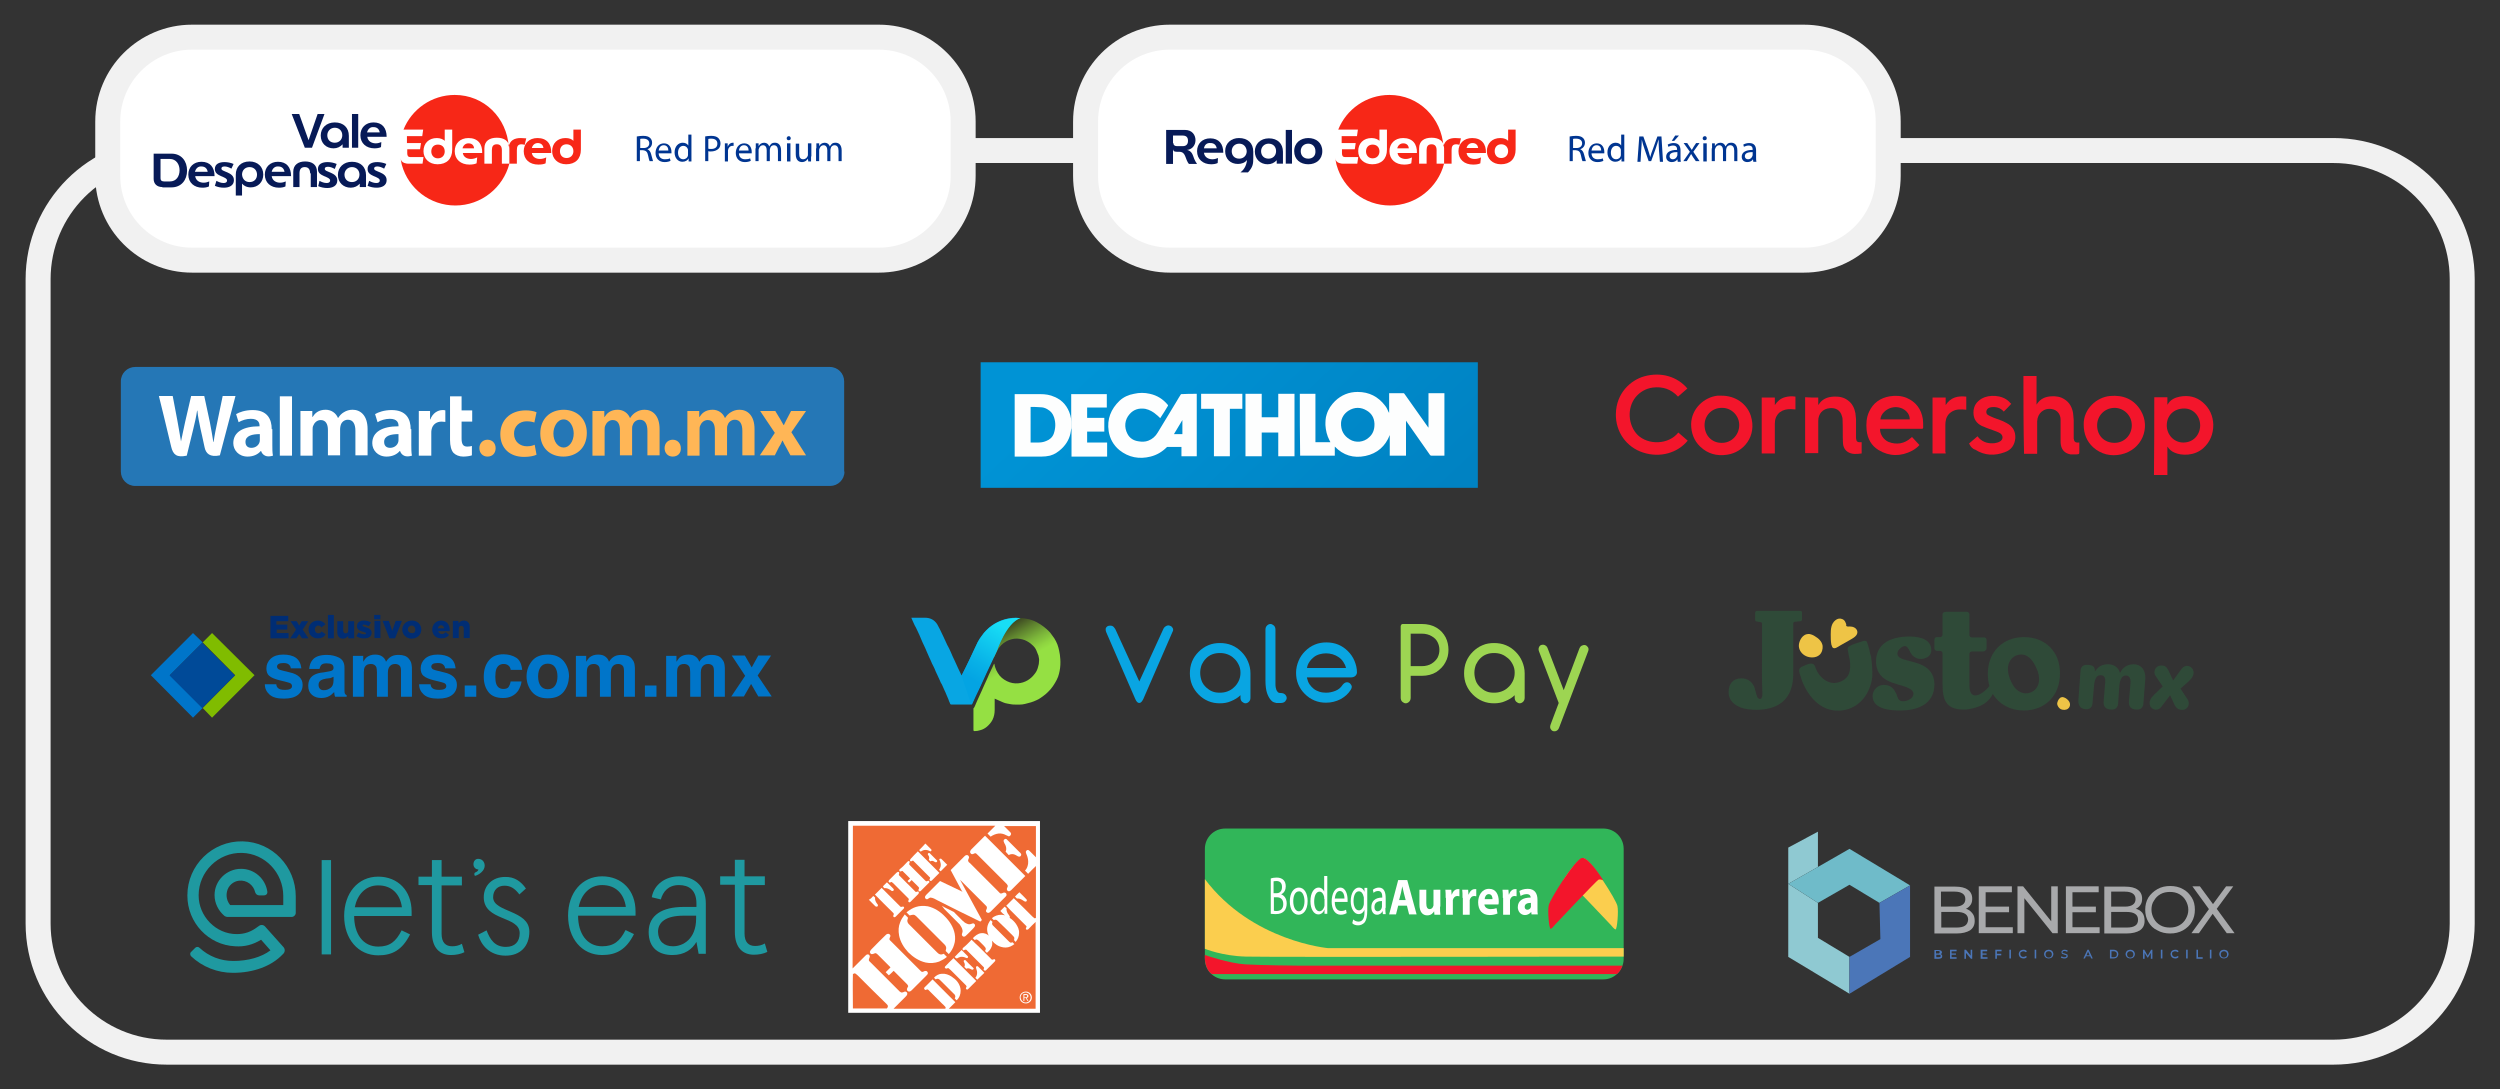 <?xml version="1.0" encoding="utf-8"?>
<!-- Generator: Adobe Illustrator 25.0.1, SVG Export Plug-In . SVG Version: 6.00 Build 0)  -->
<svg version="1.1" id="Capa_1" xmlns="http://www.w3.org/2000/svg" xmlns:xlink="http://www.w3.org/1999/xlink" x="0px" y="0px"
	 viewBox="0 0 800.5 348.8" style="enable-background:new 0 0 800.5 348.8;" xml:space="preserve">
<rect x="0" y="0" width="800.5" height="348.8" fill="#333333" stroke="none"/>
<style type="text/css">
	.st0{fill:none;stroke:#F1F1F1;stroke-width:8;stroke-linecap:round;stroke-linejoin:round;stroke-miterlimit:10;}
	.st1{fill:#2577B6;}
	.st2{fill:#FFFFFF;}
	.st3{fill:#FFB656;}
	.st4{fill:url(#SVGID_1_);}
	.st5{fill:#FDFEFE;}
	.st6{fill:#F3152B;}
	.st7{fill:#EEC446;}
	.st8{fill:#2F4A38;}
	.st9{fill:#09A5E2;}
	.st10{fill:#9DD552;}
	.st11{fill:url(#SVGID_2_);}
	.st12{fill:#08A6E3;}
	.st13{fill:url(#SVGID_3_);}
	.st14{fill:none;}
	.st15{fill:#A8A9AB;}
	.st16{fill:#4B76B8;}
	.st17{fill:#8FC9D2;}
	.st18{fill:#6FBBC9;}
	.st19{fill:#EF6A34;}
	.st20{fill:#31B659;}
	.st21{fill:#FBCE4E;}
	.st22{fill:#0075C9;}
	.st23{fill:#80BC00;}
	.st24{fill:#004A98;}
	.st25{fill:#002D74;}
	.st26{fill:#FFFFFF;stroke:#F1F1F1;stroke-width:8;stroke-miterlimit:10;}
	.st27{fill:#071A57;}
	.st28{fill:#F72717;}
	.st29{fill:#003591;}
	.st30{fill:none;stroke:#003591;stroke-miterlimit:10;}
	.st31{fill:#1F99A0;}
</style>
<g>
	<path class="st0" d="M747.2,336.9H53.4c-22.7,0-41.2-18.4-41.2-41.2V89.4c0-22.7,18.4-41.2,41.2-41.2h693.8
		c22.7,0,41.2,18.4,41.2,41.2v206.4C788.3,318.5,769.9,336.9,747.2,336.9z"/>
	<g>
		<path class="st1" d="M270.4,151c0,2.6-2.1,4.6-4.6,4.6H43.3c-2.6,0-4.6-2.1-4.6-4.6v-28.9c0-2.6,2.1-4.6,4.6-4.6h222.4
			c2.6,0,4.6,2.1,4.6,4.6V151z"/>
		<g>
			<path class="st2" d="M131.5,137.4c0-3.2-1.4-6.1-6.1-6.1c-2.4,0-4.3,0.7-5.3,1.3l0.8,2.6c0.9-0.6,2.5-1.1,3.9-1.1
				c2.4,0,2.8,1.3,2.8,2.2v0.2c-5.2,0-8.4,1.8-8.4,5.4c0,2.2,1.7,4.3,4.6,4.3c1.8,0,3.3-0.7,4.2-1.8h0.1c0,0,0.6,2.5,3.8,1.5
				c-0.2-1-0.2-2.1-0.2-3.4V137.4z M127.6,140.8c0,0.3,0,0.5-0.1,0.8c-0.3,1-1.3,1.8-2.6,1.8c-1.1,0-1.9-0.6-1.9-1.9
				c0-2,2.2-2.5,4.6-2.5V140.8z"/>
			<path class="st2" d="M50.9,126.9c0,0,3.4,13.8,3.9,16.1c0.6,2.6,1.8,3.6,5,2.9l2.1-8.6c0.5-2.1,0.9-3.7,1.2-5.8h0.1
				c0.2,2.2,0.6,3.7,1,5.8c0,0,0.9,3.9,1.3,5.9c0.4,2,1.7,3.3,4.9,2.6l5-19h-4.1l-1.7,8.2c-0.5,2.4-0.9,4.3-1.2,6.5h-0.1
				c-0.3-2.2-0.7-4-1.1-6.3l-1.8-8.4h-4.2l-1.9,8.2c-0.5,2.5-1,4.5-1.4,6.6H58c-0.3-2-0.8-4.5-1.2-6.9c0,0-1.1-5.8-1.5-7.9H50.9z"/>
			<path class="st2" d="M87,137.4c0-3.2-1.4-6.1-6.1-6.1c-2.4,0-4.3,0.7-5.3,1.3l0.8,2.6c1-0.6,2.5-1.1,3.9-1.1
				c2.4,0,2.8,1.3,2.8,2.2v0.2c-5.2,0-8.4,1.8-8.4,5.4c0,2.2,1.7,4.3,4.6,4.3c1.8,0,3.3-0.7,4.2-1.8h0.1c0,0,0.6,2.5,3.8,1.5
				c-0.2-1-0.2-2.1-0.2-3.4V137.4z M83.2,140.8c0,0.3,0,0.5-0.1,0.8c-0.3,1-1.3,1.8-2.6,1.8c-1.1,0-1.9-0.6-1.9-1.9
				c0-2,2.2-2.5,4.6-2.5V140.8z"/>
			<polygon class="st2" points="93.5,141.9 93.5,126.9 89.6,126.9 89.6,145.9 93.5,145.9 			"/>
			<path class="st2" d="M144.1,126.9c0,1.8,0,14,0,14c0,1.9,0.4,3.3,1.1,4.1c0.7,0.7,1.8,1.2,3.1,1.2c1.1,0,2.3-0.2,2.8-0.4l0-3
				c-0.4,0.1-0.8,0.2-1.5,0.2c-1.3,0-1.8-0.8-1.8-2.6V135h3.4v-3.6h-3.4v-4.5H144.1z"/>
			<path class="st2" d="M134.1,131.6v14.3h4v-7.3c0-0.4,0-0.7,0.1-1.1c0.3-1.5,1.5-2.5,3.2-2.5c0.5,0,0.8,0.1,1.2,0.1v-3.7
				c-0.3-0.1-0.5-0.1-0.9-0.1c-1.5,0-3.2,1-3.9,3h-0.1v-2.7H134.1z"/>
			<path class="st2" d="M96.2,131.6v14.3h3.9v-8.4c0-0.4,0-0.8,0.2-1.2c0.3-0.8,1.1-1.8,2.4-1.8c1.6,0,2.3,1.3,2.3,3.2v8.1h3.9v-8.5
				c0-0.4,0.1-0.8,0.2-1.2c0.3-1,1.2-1.7,2.3-1.7c1.6,0,2.4,1.3,2.4,3.6c0,0,0,6,0,7.8h3.9v-8.4c0-4.4-2.3-6.2-4.8-6.2
				c-1.1,0-2,0.3-2.8,0.8c-0.7,0.4-1.3,1-1.8,1.8h-0.1c-0.6-1.5-2.1-2.6-3.9-2.6c-2.4,0-3.5,1.2-4.2,2.3h-0.1v-1.9H96.2z"/>
			<path class="st3" d="M156.1,146.2c-1.5,0-2.6-1.1-2.6-2.7c0-1.6,1.1-2.7,2.6-2.7c1.5,0,2.6,1.1,2.6,2.7
				C158.7,145.1,157.7,146.2,156.1,146.2L156.1,146.2z"/>
			<path class="st3" d="M215.4,146.2c-1.5,0-2.6-1.1-2.6-2.7c0-1.6,1.1-2.7,2.6-2.7c1.5,0,2.6,1.1,2.6,2.7
				C218.1,145.1,217,146.2,215.4,146.2L215.4,146.2z"/>
			<path class="st3" d="M171.8,145.6c-0.8,0.4-2.3,0.7-4,0.7c-4.6,0-7.6-2.8-7.6-7.3c0-4.2,2.9-7.6,8.2-7.6c1.2,0,2.5,0.2,3.4,0.6
				l-0.7,3.3c-0.5-0.2-1.3-0.4-2.5-0.4c-2.3,0-4.1,1.7-4,4c0,2.6,2,4,4.1,4c1.1,0,1.9-0.2,2.5-0.5L171.8,145.6z"/>
			<path class="st3" d="M187.9,138.6c0,5.2-3.7,7.6-7.5,7.6c-4.2,0-7.4-2.7-7.4-7.4c0-4.6,3-7.6,7.6-7.6
				C185,131.3,187.9,134.3,187.9,138.6z M177.2,138.8c0,2.5,1.4,4.5,3.3,4.5c1.7,0,3.2-1.9,3.2-4.5c0-2.1-1.2-4.5-3.2-4.5
				C178.4,134.3,177.2,136.7,177.2,138.8z"/>
			<path class="st3" d="M189.7,131.6v14.3h3.9v-8.4c0-0.4,0-0.8,0.2-1.2c0.3-0.8,1.1-1.8,2.4-1.8c1.6,0,2.3,1.3,2.3,3.2v8.1h3.9
				v-8.5c0-0.4,0-0.8,0.2-1.2c0.3-1,1.2-1.7,2.3-1.7c1.6,0,2.4,1.3,2.4,3.6c0,0,0,6,0,7.8h3.9v-8.4c0-4.4-2.3-6.2-4.8-6.2
				c-1.1,0-2,0.3-2.8,0.8c-0.7,0.4-1.3,1-1.8,1.8h-0.1c-0.6-1.5-2.1-2.6-3.9-2.6c-2.4,0-3.5,1.2-4.2,2.3h-0.1v-1.9H189.7z"/>
			<path class="st3" d="M220.1,131.6v14.3h3.9v-8.4c0-0.4,0-0.8,0.2-1.2c0.3-0.8,1.1-1.8,2.4-1.8c1.6,0,2.3,1.3,2.3,3.2v8.1h3.9
				v-8.5c0-0.4,0-0.8,0.2-1.2c0.3-1,1.2-1.7,2.3-1.7c1.6,0,2.4,1.3,2.4,3.6c0,0,0,6,0,7.8h3.9v-8.4c0-4.4-2.3-6.2-4.8-6.2
				c-1.1,0-2,0.3-2.8,0.8c-0.7,0.4-1.3,1-1.8,1.8h-0.1c-0.6-1.5-2.1-2.6-3.9-2.6c-2.4,0-3.5,1.2-4.2,2.3h-0.1v-1.9H220.1z"/>
			<g>
				<path class="st3" d="M248.3,131.7l1.4,2.3c0.4,0.7,0.8,1.4,1.2,2.1h0.1c0.4-0.8,0.7-1.5,1.1-2.2l1.2-2.3h4.8l-4.7,6.8l4.7,7.4
					h-5l-1.4-2.6c-0.4-0.7-0.8-1.4-1.1-2.1h-0.1c-0.3,0.8-0.7,1.5-1.1,2.1l-1.3,2.6h-4.8l4.8-7.2l-4.7-7H248.3z"/>
			</g>
		</g>
	</g>
	<g>
		<linearGradient id="SVGID_1_" gradientUnits="userSpaceOnUse" x1="436.764" y1="181.901" x2="362.958" y2="103.56">
			<stop  offset="0" style="stop-color:#0082C2"/>
			<stop  offset="1" style="stop-color:#0093D5"/>
		</linearGradient>
		<rect x="314" y="116" class="st4" width="159.2" height="40.2"/>
		<g>
			<path class="st5" d="M416.2,126.1c1.7,0,3.4,0,5,0c0,5.2,0,10.4,0,15.5c1.6,0,3.2,0,4.8,0c-0.1-0.2-0.2-0.4-0.3-0.6
				c-0.8-1.5-1.2-3.2-1.3-4.9c0-1.1,0-2.3,0.4-3.4c0.5-1.7,1.5-3.1,2.7-4.3c2-1.9,4.4-2.9,7.2-2.9c3.7,0,6.6,1.5,8.8,4.4
				c0.5,0.6,0.8,1.3,1.1,2c0.1,0.1,0.1,0.2,0.2,0.3c0-2.1,0-4.2,0-6.3c0.1,0,0.2,0,0.2,0c1.4,0,2.8,0,4.3,0c0.2,0,0.3,0,0.4,0.2
				c2.5,3.5,5,7.1,7.5,10.6c0,0.1,0.1,0.1,0.2,0.2c0-3.7,0-7.4,0-11c1.7,0,3.4,0,5.1,0c0,6.7,0,13.3,0,20c-0.1,0-0.2,0-0.2,0
				c-1.3,0-2.7,0-4,0c-0.2,0-0.3-0.1-0.4-0.2c-2.5-3.6-5-7.1-7.5-10.7c-0.1-0.1-0.1-0.2-0.2-0.3c0,3.8,0,7.5,0,11.2
				c-1.7,0-3.5,0-5.2,0c0-2.2,0-4.4,0-6.6c-1.4,3.6-4,5.9-7.8,6.7c-3.8,0.8-7.1-0.2-9.8-3c0,1,0,1.9,0,2.9c-3.7,0-7.4,0-11.1,0
				C416.2,139.5,416.2,132.8,416.2,126.1z M440.1,136c0-0.1,0-0.2,0-0.4c-0.1-1.8-0.9-3.2-2.4-4.1c-1.9-1.2-4-1.2-5.9,0
				c-1.4,0.9-2.3,2.3-2.4,3.9c-0.1,2.3,0.8,4.1,2.8,5.3c1.9,1.2,4.5,0.9,6.1-0.6C439.5,139.1,440.1,137.7,440.1,136z"/>
			<path class="st5" d="M383.2,126.1c0,6.7,0,13.3,0,20c-1.6,0-3.3,0-4.9,0c0-1,0-2,0-3c-0.1,0-0.2,0-0.2,0c-1.4,0-2.8,0-4.2,0
				c-0.1,0-0.2,0-0.3,0.1c-1.5,1.5-3.2,2.5-5.2,3c-3.6,0.9-7,0.3-10-2.1c-1.9-1.6-3-3.6-3.4-6c-0.6-3.9,0.7-7.1,3.5-9.8
				c1.3-1.2,2.9-1.9,4.6-2.2c1.7-0.4,3.4-0.4,5.1,0c2.3,0.5,4.2,1.7,5.7,3.5c0.1,0.1,0.1,0.2,0.1,0.3c-0.8,1.3-1.6,2.7-2.5,4
				c0,0,0,0,0,0c-0.4-0.4-0.8-0.8-1.2-1.1c-1-0.9-2.2-1.6-3.6-1.9c-2-0.3-3.7,0.2-5,1.7c-1.6,1.8-1.8,4.2-0.7,6.3
				c0.7,1.4,2,2.2,3.5,2.4c1.1,0.2,2.2,0.2,3.2-0.2c1.3-0.5,2.3-1.4,3-2.6c2-3.3,4-6.6,6-9.9c0.5-0.8,0.9-1.6,1.4-2.3
				c0-0.1,0.1-0.1,0.2-0.1C379.8,126.1,381.5,126.1,383.2,126.1C383.2,126.1,383.2,126.1,383.2,126.1z M378.6,134.5
				c-0.9,1.5-1.8,3-2.7,4.5c0.9,0,1.8,0,2.7,0C378.6,137.5,378.6,136,378.6,134.5z"/>
			<path class="st5" d="M343,137.1c0,0.3-0.1,0.6-0.1,0.9c-0.3,2.2-1.3,4.1-3,5.7c-1.1,1-2.2,1.8-3.7,2.2c-0.9,0.2-1.8,0.3-2.7,0.3
				c-2.8,0-5.7,0-8.5,0c0,0-0.1,0-0.1,0c0-6.7,0-13.3,0-20c0,0,0.1,0,0.1,0c2.7,0,5.4,0,8.1,0c1.6,0,3.1,0.2,4.6,0.9
				c2.6,1.1,4.2,3.1,5,5.8c0.2,0.7,0.3,1.5,0.4,2.2c0,0.1,0,0.1,0,0.1c0,0.1,0,0.1,0,0.2c0,0.5,0,1,0,1.5
				C343,136.9,343,137,343,137.1z M330,141.7c0.1,0,0.1,0,0.1,0c0.7,0,1.5,0,2.2,0c0.9,0,1.8-0.1,2.7-0.5c1.1-0.4,2-1.2,2.4-2.3
				c0.6-1.7,0.7-3.5,0.1-5.3c-0.4-1.2-1.1-2-2.2-2.6c-0.7-0.4-1.4-0.6-2.2-0.6c-1-0.1-2.1-0.1-3.1-0.1
				C330,134.1,330,137.9,330,141.7z"/>
			<path class="st5" d="M398.8,126.1c1.7,0,3.4,0,5.2,0c0,2.5,0,5,0,7.5c1.8,0,3.5,0,5.3,0c0-2.5,0-5,0-7.5c1.7,0,3.5,0,5.2,0
				c0,6.7,0,13.3,0,20c-1.7,0-3.4,0-5.2,0c0-2.5,0-5.1,0-7.6c-1.8,0-3.5,0-5.3,0c0,2.5,0,5.1,0,7.6c-1.7,0-3.5,0-5.2,0
				C398.8,139.5,398.8,132.8,398.8,126.1z"/>
			<path class="st5" d="M343,137.1c0-0.1,0-0.1,0-0.2c0-0.5,0-1,0-1.5c0-0.1,0-0.1,0-0.2c0-0.2,0-0.4,0-0.5c0-2.7,0-5.5,0-8.2
				c0-0.1,0-0.2,0-0.3c3.8,0,7.6,0,11.4,0c0,1.4,0,2.9,0,4.3c-2.1,0-4.2,0-6.3,0c0,1.1,0,2.2,0,3.3c1.8,0,3.7,0,5.5,0
				c0,1.5,0,2.9,0,4.4c-1.8,0-3.7,0-5.5,0c0,1.2,0,2.4,0,3.5c2.1,0,4.2,0,6.4,0c0,1.5,0,3,0,4.5c-3.8,0-7.6,0-11.4,0
				c0-0.1,0-0.2,0-0.3c0-2.8,0-5.5,0-8.3C343,137.4,343,137.2,343,137.1z"/>
			<path class="st5" d="M388.7,130.9c-1.4,0-2.8,0-4.1,0c0-1.6,0-3.2,0-4.8c4.4,0,8.8,0,13.2,0c0,1.6,0,3.2,0,4.8c-1.3,0-2.7,0-4,0
				c0,5.1,0,10.1,0,15.2c-1.7,0-3.4,0-5.1,0C388.7,141.1,388.7,136,388.7,130.9z"/>
		</g>
	</g>
	<g>
		<g>
			<path class="st6" d="M689.8,127.2c1.4,0,2.8,0,4.2,0c0,0.8,0,1.5,0,2.3c0.1,0,0.1,0,0.1,0c0.8-1.5,2.3-2.2,3.9-2.5
				c2.7-0.5,5.2,0,7.3,1.8c2.2,1.9,3.3,4.3,3.4,7.2c0,3-1,5.5-3.2,7.5c-2.8,2.5-6.9,2.5-9.3,1.4c-0.9-0.4-1.6-1-2.2-1.9
				c0,3,0,6.1,0,9.1c-1.5,0-2.8,0-4.3,0C689.8,143.8,689.8,135.5,689.8,127.2z M704.5,136.3c0-3.1-2.2-5.5-5.1-5.5
				c-3.3,0-5.6,2.2-5.6,5.4c0,3,2.3,5.5,5.3,5.5C702.2,141.7,704.4,139.4,704.5,136.3z"/>
			<path class="st6" d="M540.3,124.4c-1,0.9-2,1.7-3,2.6c-2.2-2.4-4.9-3.3-8.1-2.9c-2.2,0.3-4.1,1.4-5.5,3.1
				c-2.8,3.5-2.4,9,0.7,12.1c3.3,3.2,9.8,3.2,13-0.8c1,0.9,2,1.7,3,2.6c-3.2,3.9-8.8,5.6-14.3,3.8c-5.3-1.7-8.8-6.6-8.7-12.3
				c0.1-6.8,4.8-10.9,9.1-12.1C531.9,119,537.1,120.6,540.3,124.4z"/>
			<path class="st6" d="M647.9,120.4c1.4,0,2.8,0,4.2,0c0,3,0,6.1,0,9.1c0.1,0,0.1,0,0.1-0.1c1.1-1.7,2.7-2.4,4.6-2.5
				c1.5-0.1,3,0.1,4.3,1c1.6,1,2.4,2.6,2.7,4.4c0.1,0.7,0.1,1.4,0.2,2.2c0,1.9,0,3.8,0,5.7c0,0.1,0,0.1,0,0.2c0.1,1,0.5,1.4,1.6,1.3
				c0.1,0,0.1,0,0.2,0c0,0.7,0,1.4,0,2.2c0,0.2,0,0.4,0,0.6c0,0.9,0,0.9-0.9,1c-0.6,0-1.3,0-1.9,0c-1.7-0.3-2.8-1.3-3.1-3
				c-0.1-0.5-0.1-1-0.1-1.5c0-2.2,0-4.4,0-6.6c0-1.8-1.1-3.1-2.7-3.4c-2.6-0.5-4.7,1.3-4.8,3.9c0,2.4,0,4.9,0,7.3c0,1,0,2.1,0,3.1
				c-1.4,0-2.8,0-4.2,0C647.9,136.9,647.9,128.7,647.9,120.4z"/>
			<path class="st6" d="M602,137.3c-0.1,1.7,1.1,3.5,2.7,4.2c2.6,1,5.1,0.6,7.2-1.3c0.1-0.1,0.2-0.1,0.3-0.3
				c0.8,0.9,1.6,1.7,2.4,2.6c-0.6,0.7-1.4,1.3-2.3,1.8c-3.6,1.9-7.3,1.9-10.8-0.2c-2.3-1.4-3.5-3.6-3.8-6.3c-0.2-2.1-0.1-4.1,0.8-6
				c1.3-2.8,3.6-4.4,6.6-4.9c1.8-0.3,3.7-0.2,5.4,0.5c3,1.3,4.7,3.6,5.2,6.8c0.1,0.9,0.1,1.7,0.1,2.6c0,0.4-0.1,0.5-0.5,0.5
				c-4.3,0-8.6,0-12.9,0C602.3,137.3,602.2,137.3,602,137.3z M611.5,134.3c0-0.8-0.2-1.4-0.6-2c-1.7-2.4-5.4-2.6-7.6-0.4
				c-0.7,0.7-1.1,1.4-1.2,2.4C605.2,134.3,608.3,134.3,611.5,134.3z"/>
			<path class="st6" d="M551.3,126.7c4.3,0,8,2.5,9.3,6.4c2.1,6.6-2.4,11.8-7.6,12.5c-3.3,0.5-6.2-0.3-8.6-2.6
				c-2-1.9-2.9-4.4-2.9-7.2c0.1-5,4.2-8.6,8.4-9.1C550.4,126.7,550.9,126.7,551.3,126.7z M551.2,141.8c3.1,0.1,5.6-2.4,5.7-5.5
				c0.1-3.2-2.5-5.7-5.4-5.7c-3.3-0.1-5.7,2.4-5.7,5.5C545.8,139.4,548.1,141.8,551.2,141.8z"/>
			<path class="st6" d="M667.2,135.9c-0.1-4.9,4.1-8.7,8.4-9.1c4.2-0.4,7.7,1,9.9,4.7c3.2,5.4,0.4,12.5-6.3,14c-3.3,0.7-6.4,0-9-2.3
				C668.2,141.3,667.2,139,667.2,135.9z M677.1,141.8c3.1,0,5.5-2.5,5.5-5.6c0-3.3-2.7-5.7-5.7-5.6c-3,0.1-5.4,2.5-5.4,5.6
				C671.5,139.5,673.8,141.8,677.1,141.8z"/>
			<path class="st6" d="M582.2,127.3c0,0.8,0,1.5,0,2.3c0.1,0,0.1,0,0.1,0c1.1-1.8,2.8-2.5,4.8-2.6c1.7-0.1,3.3,0.2,4.6,1.2
				c1.4,1,2.1,2.5,2.4,4.1c0.1,0.6,0.1,1.3,0.2,1.9c0,2,0,4,0,5.9c0,0.1,0,0.1,0,0.2c0.1,1.1,0.4,1.4,1.8,1.3c0,1.2,0,2.4,0,3.6
				c-1.6,0.2-3.2,0.4-4.6-0.6c-1-0.7-1.4-1.9-1.4-3.1c-0.1-2.2,0-4.4-0.1-6.7c0-0.5,0-1-0.2-1.5c-0.5-2-2.1-2.8-3.9-2.6
				c-2.3,0.2-3.7,1.8-3.7,4.1c0,3.3,0,6.5,0,9.8c0,0.2,0,0.3,0,0.5c-1.4,0-2.8,0-4.2,0c0-6,0-11.9,0-17.9
				C579.4,127.3,580.8,127.3,582.2,127.3z"/>
			<path class="st6" d="M630.5,142c0.9-0.8,1.8-1.5,2.7-2.3c0.2,0.2,0.3,0.4,0.5,0.6c1.4,1.4,3.1,1.8,5,1.6c0.5-0.1,1.1-0.2,1.6-0.5
				c1.2-0.6,1.2-2,0.1-2.7c-0.7-0.4-1.6-0.7-2.4-1c-1.1-0.4-2.3-0.8-3.4-1.3c-1.8-0.9-2.7-2.3-2.7-4.3c0-2.1,1-3.5,2.7-4.5
				c2.3-1.3,6.5-1.2,8.7,1c0.2,0.2,0.4,0.5,0.7,0.7c-0.8,0.9-1.6,1.7-2.4,2.5c-1.1-1.3-2.5-1.6-4.1-1.4c-0.6,0.1-1.2,0.4-1.4,1
				c-0.2,0.6-0.1,1.2,0.5,1.5c0.6,0.4,1.3,0.6,1.9,0.9c1.3,0.5,2.7,0.9,3.9,1.6c2,1,3,2.6,2.9,4.9c-0.2,2.2-1.3,3.8-3.4,4.5
				c-3.2,1.2-6.4,1.1-9.4-0.8C631.5,143.7,630.9,142.9,630.5,142z"/>
			<path class="st6" d="M623,145.2c-1.4,0-2.8,0-4.2,0c0-6,0-11.9,0-17.9c1.4,0,2.8,0,4.2,0c0,0.8,0,1.6,0,2.4
				c1.6-2.5,3.9-3,6.6-2.7c0,1.4,0,2.8,0,4.2c-0.4,0-0.8-0.1-1.2-0.1c-1.6-0.1-3,0.2-4.2,1.3c-1,1-1.3,2.3-1.3,3.6
				c0,2.9,0,5.8,0,8.7C623,144.8,623,145,623,145.2z"/>
			<path class="st6" d="M568.3,145.2c-1.4,0-2.8,0-4.2,0c0-6,0-11.9,0-17.9c1.4,0,2.8,0,4.2,0c0,0.8,0,1.6,0,2.4
				c0.8-1.2,1.8-2.1,3.2-2.5c1.1-0.3,2.2-0.4,3.4-0.2c0,1.4,0,2.7,0,4.1c-0.5,0-1-0.1-1.5-0.1c-1.3,0-2.4,0.2-3.5,1
				c-1.2,1-1.6,2.3-1.6,3.7c0,3,0,6,0,8.9C568.3,144.8,568.3,145,568.3,145.2z"/>
		</g>
	</g>
	<g>
		<path class="st7" d="M581.1,203.7c-0.6-0.4-1.2-0.6-1.8-0.7c-0.6,0-1.2,0.1-1.7,0.5c-1,0.7-1.7,2.3-1.6,3.5c0.1,1.3,1,2.5,2.3,3.1
			c1.3,0.6,3.2,0.6,4.3-0.4c0.8-0.7,1.1-1.9,1-2.9C583.4,205.4,582.3,204.4,581.1,203.7"/>
		<path class="st8" d="M577,196.1v2.3c0,0.3-0.2,0.5-0.5,0.5l-1.8,0.2c-0.3,0-0.5,0.3-0.5,0.5v16.2c0,3.3-0.8,6.7-3.4,8.9
			c-2.9,2.5-7.4,2.9-11.1,2.4c-3-0.4-6.2-2-6.2-5.5c0-2.6,1.4-4.4,4.1-4.4c1.8,0,3.2,0.9,4,2.5c0.5,1.1,0.6,2.4,1.1,3.5
			c0.3,0.6,1.1,0.9,1.4,0.2c0.3-0.5,0.2-1.2,0.2-1.8c-0.2-4.5-0.1-9-0.1-13.5v-6.9v-1.5c0-0.3-0.2-0.5-0.5-0.5l-1.2-0.2
			c-0.3,0-0.5-0.3-0.5-0.5v-2.3c0-0.3,0.2-0.6,0.6-0.6h13.7C576.7,195.5,577,195.8,577,196.1"/>
		<path class="st8" d="M618.4,208.2c0,1.9-1.7,2.8-3.5,2.8c-1,0-1.9-0.5-2.6-1.2c-0.7-0.8-0.9-1.8-1.6-2.6c-0.9-0.9-2.3,0.3-2.8,1
			c-0.5,0.8-0.5,1.7,0.3,2.3c0.7,0.5,1.5,0.7,2.3,0.9c2.1,0.6,4.4,1,6.2,2.3c1.9,1.3,2.7,3.3,2.7,5.4c0,6.7-5.9,8.4-10.9,8.4
			c-3,0-8.8-0.3-8.9-4.6c0-1.9,1.6-3.6,3.6-3.6c1.4,0,2.5,0.5,3.3,1.6c0.3,0.5,0.6,1,0.8,1.5c0.3,0.9,0.5,1.9,1.6,2.1
			c0.5,0.1,1,0,1.5-0.1c0.8-0.2,1.6-0.7,2-1.3c1.5-2.5-3-3.4-4.6-3.9c-2.4-0.7-4.9-1.6-6.2-3.8c-0.6-1-0.9-2.3-0.9-3.5
			c0-6.6,5.9-8.1,10.9-8.1C615.6,203.9,618.4,205.1,618.4,208.2"/>
		<path class="st8" d="M648.1,204c-6.7,0-11.6,4.6-11.6,11.8c0,1.4,0.2,2.7,0.5,3.9c-0.2,0.2-0.4,0.4-0.5,0.6
			c-0.8,0.8-1.7,1.6-2.8,2.1c-0.5,0.2-1.2,0.4-1.7,0.2c-1.4-0.4-1.4-2.4-1.4-3.8v-9.4c0-0.5,0.4-0.8,0.8-0.8h3.6
			c0.6,0,1.1-0.5,1.1-1.1v-2.6c0-0.5-0.4-0.8-0.8-0.8h-3.9c-0.5,0-0.8-0.4-0.8-0.8v-6.6c0-0.5-0.5-0.9-1-0.8c-0.1,0-0.1,0-0.2,0
			l-6.2,0c-0.8,0-1.1,0.3-1.2,0.7c0,0,0,0.6,0,0.6v6c0,0.5-0.4,0.8-0.8,0.8h-1c-0.5,0-0.8,0.4-0.8,0.8v2.8c0,0.5,0.4,0.8,0.8,0.8h1
			c0.5,0,0.8,0.4,0.8,0.8v9.7c0,5.1,1,8.3,6.8,8.3c0.5,0,1,0,1.5-0.1c1.9-0.3,3.9-0.9,5.5-2.1c1-0.8,1.8-1.7,2.3-2.8
			c2,3.3,5.6,5.3,9.9,5.3c6.7,0,11.6-4.6,11.6-11.8C659.7,208.6,654.8,204,648.1,204 M650,221.8C650,221.8,649.9,221.8,650,221.8
			c-2.1,0.7-4-0.4-5.1-1.9c-1.3-1.9-2.4-4.8-1.8-7.1c0.4-1.4,1.3-2.5,2.7-3c3.7-1.2,5.7,2.5,6.7,5.2
			C653.6,218.2,652.5,221,650,221.8"/>
		<path class="st8" d="M599.1,210.2c-0.1-0.5-0.2-0.5-0.3-1c-0.1-0.5-0.2-0.9-0.3-1.4l-0.6-2c-0.1-0.5-0.6-0.7-1.1-0.6l-2.5,0.8
			c-0.7,0.2-1.4,0.5-1.9,0.8c-0.3,0.1-0.6,0.3-0.7,0.6c-0.1,0.3-0.1,0.6,0,0.9c0.2,1.5,0.6,2.5,0.7,4c0.1,1.6,0,3.5-1.2,4.7
			c-1,1.1-2.6,1.7-4.1,1.7c-2.2-0.1-4.1-1.7-5.2-3.6c-0.8-1.5-0.7-2.6-1.9-2.6c-1-0.1-2,0.6-2.9,0.9c-0.2,0.1-0.7,0.4-0.8,0.6
			c-0.5,0.7,0,1.8,0.3,2.7c0.1,0.3,0.2,0.7,0.3,1c1.2,3.3,3.5,6.9,6.9,8.7c2.4,1.3,5.5,1.5,8.1,0.6c4.5-1.5,7.1-5.8,7.6-10.3
			C599.6,214.6,599.4,212.4,599.1,210.2"/>
		<path class="st7" d="M591.3,200.5c0.3,0.2,0.7,0.1,1,0.1c1,0,2.1,0.4,2.4,1.5c0.3,1.5-1.5,2.3-2.5,2.9c-1,0.6-2,1.1-3,1.7
			c-0.7,0.4-1.9,1.4-2.5,0.5c-0.1-0.2-0.2-0.5-0.3-0.8c-0.2-1.1-0.2-2.2-0.2-3.3c0-1.6,0.1-3.4,1.5-4.5c0.6-0.5,1.4-0.7,2.1-0.4
			c0.9,0.3,1.2,1.1,1.4,1.9C591.1,200.2,591.1,200.4,591.3,200.5"/>
		<path class="st7" d="M662.8,225.3c-0.1-0.7-0.7-1.3-1.3-1.7c-0.3-0.2-0.6-0.3-1-0.4c-0.3,0-0.7,0.1-0.9,0.3
			c-0.5,0.4-0.9,1.3-0.9,1.9c0.1,0.7,0.6,1.4,1.2,1.7c0.7,0.3,1.7,0.3,2.3-0.2C662.7,226.5,662.9,225.9,662.8,225.3"/>
		<path class="st8" d="M686.9,217.7l-0.6,7.8c-0.1,0.9-0.8,1.7-1.8,1.7c-0.1,0-0.2,0-0.3,0c-1.8,0-2.7-0.9-2.5-2.8l0.5-5.8
			c0.1-1.5-0.5-2.3-1.5-2.3c-1.1,0-1.9,0.9-2.1,3.5v0l-0.4,5.7c-0.1,0.9-0.8,1.7-1.8,1.7c-0.1,0-0.2,0-0.3,0c-1.8,0-2.7-0.9-2.5-2.8
			l0.5-6.1c0.1-1.4-0.4-2.1-1.5-2.1c-1.2,0-1.9,1-2.1,3.5l-0.5,5.7c-0.1,1-0.9,1.7-1.8,1.7h0c-1.8,0-2.8-0.9-2.7-2.9l0.7-9.6
			c0.1-0.9,0.7-1.6,1.6-1.7c0.2,0,0.3,0,0.5,0c1.7,0,2.5,0.5,2.5,2v0h0.1c0.8-1.3,2.1-2.2,4.1-2.2c1.5,0,3.2,0.7,3.8,2.7h0.1
			c0.7-1.6,2.3-2.7,4.3-2.7C685.1,212.7,687.2,214,686.9,217.7"/>
		<path class="st8" d="M698.2,220.5l2.3,3.5c0.9,1.4,0,3.3-1.7,3.3c0,0,0,0,0,0c-1.1,0-1.9-0.4-2.5-1.6l-1.4-3h-0.1l-2.8,3.7
			c-0.6,0.8-1.7,1.1-2.6,0.6c-0.8-0.4-1.1-1.1-1.1-1.9c0-0.8,0.3-1.5,1.4-2.6l2.8-2.7l-2.3-3.4c-0.9-1.3,0-3.2,1.6-3.3
			c0.1,0,0.2,0,0.3,0c0.8,0,1.6,0.2,2.3,1.7l1.4,3h0.1l2.7-3.7c0.7-0.9,1.9-1.2,2.9-0.5c0.6,0.4,0.8,1,0.9,1.7
			c0,0.8-0.3,1.6-1.4,2.7L698.2,220.5z"/>
	</g>
	<g>
		<g>
			<path class="st9" d="M366.1,223.8c-0.4,0.8-0.8,1.3-1.3,1.3c-0.5,0-0.9-0.4-1.3-1.3l-9.3-21.4c-0.2-0.5-0.2-1-0.1-1.3
				c0.2-0.4,0.5-0.6,0.8-0.7c0.4-0.1,0.8-0.1,1.2,0c0.4,0.2,0.7,0.5,1,1l7.7,16.8l7.7-16.8c0.2-0.5,0.6-0.8,1-1
				c0.4-0.2,0.8-0.2,1.2,0c0.4,0.1,0.6,0.4,0.8,0.7c0.2,0.4,0.2,0.8-0.1,1.3L366.1,223.8z"/>
			<path class="st9" d="M390.6,205.9c1.3,0,2.6,0.2,3.8,0.7c1.2,0.5,2.2,1.2,3.1,2.1c0.9,0.9,1.6,1.9,2.1,3.1
				c0.5,1.2,0.8,2.4,0.8,3.8v7.8c0,0.6-0.2,1-0.5,1.3c-0.3,0.3-0.7,0.5-1.1,0.5s-0.7-0.2-1.1-0.5c-0.3-0.3-0.5-0.7-0.5-1.3v-0.8
				c-0.8,0.8-1.8,1.4-3,1.9c-1.1,0.5-2.3,0.7-3.6,0.7c-1.3,0-2.5-0.2-3.7-0.7c-1.2-0.5-2.2-1.2-3.1-2.1c-0.9-0.9-1.6-1.9-2.1-3.1
				c-0.5-1.2-0.7-2.4-0.7-3.7c0-1.3,0.2-2.6,0.7-3.8c0.5-1.2,1.2-2.2,2.1-3.1c0.9-0.9,1.9-1.6,3.1-2.1
				C388.1,206.1,389.3,205.9,390.6,205.9z M390.6,221.8c0.8,0,1.6-0.1,2.4-0.4c0.8-0.3,1.5-0.7,2.1-1.3c0.6-0.5,1.1-1.2,1.5-2
				c0.4-0.8,0.6-1.7,0.6-2.7c0-1-0.2-1.8-0.6-2.6c-0.4-0.8-0.9-1.5-1.5-2c-0.6-0.6-1.3-1-2.1-1.3c-0.8-0.3-1.6-0.4-2.4-0.4
				c-0.8,0-1.6,0.1-2.4,0.4c-0.8,0.3-1.4,0.7-2,1.3c-0.6,0.6-1,1.2-1.4,2c-0.3,0.8-0.5,1.7-0.5,2.6c0,1,0.2,1.9,0.5,2.7
				c0.3,0.8,0.8,1.4,1.4,2c0.6,0.5,1.2,1,2,1.3C388.9,221.7,389.7,221.8,390.6,221.8z"/>
			<path class="st9" d="M408.7,225.1c-0.1,0-0.3-0.1-0.7-0.2c-0.4-0.1-0.8-0.4-1.2-0.9c-0.4-0.5-0.8-1.2-1.1-2.1
				c-0.3-0.9-0.5-2.2-0.5-3.9v-16.4c0-0.6,0.2-1,0.5-1.3c0.3-0.3,0.7-0.5,1.1-0.5c0.4,0,0.7,0.2,1.1,0.5c0.3,0.3,0.5,0.7,0.5,1.3
				V218c0,0.1,0,0.4,0,0.9c0,0.4,0,0.9,0.1,1.3c0.1,0.4,0.2,0.9,0.5,1.2c0.2,0.4,0.6,0.5,1.1,0.5c0.6,0,1.1,0.2,1.4,0.5
				c0.3,0.3,0.5,0.7,0.5,1.1c0,0.4-0.2,0.7-0.5,1.1c-0.3,0.3-0.8,0.5-1.4,0.5H408.7z"/>
			<path class="st9" d="M418.5,217.1c0.2,0.8,0.4,1.4,0.8,2c0.4,0.6,0.9,1.1,1.4,1.5c0.5,0.4,1.2,0.7,1.8,0.9s1.4,0.3,2.1,0.3
				c1,0,2-0.2,3-0.6c1-0.4,1.7-1,2.3-1.9c0.3-0.4,0.7-0.7,1.1-0.8c0.4-0.1,0.8,0,1.1,0.2c0.3,0.2,0.5,0.5,0.7,0.9
				c0.1,0.4,0,0.8-0.3,1.3c-0.8,1.3-2,2.3-3.3,3c-1.4,0.7-2.9,1.1-4.6,1.1c-1.3,0-2.5-0.2-3.7-0.7c-1.2-0.5-2.2-1.2-3.1-2.1
				c-0.9-0.9-1.6-1.9-2.1-3.1c-0.5-1.2-0.7-2.4-0.7-3.7c0-1.3,0.3-2.6,0.8-3.8c0.5-1.2,1.2-2.2,2.1-3.1c0.9-0.9,1.9-1.6,3.1-2.1
				c1.2-0.5,2.4-0.7,3.7-0.7c1.3,0,2.6,0.2,3.8,0.7c1.2,0.5,2.2,1.2,3.1,2.1c0.9,0.9,1.6,1.9,2.1,3.1c0.5,1.2,0.8,2.4,0.8,3.7
				c0,0.4-0.2,0.8-0.5,1.1c-0.3,0.3-0.8,0.5-1.4,0.5H418.5z M431,213.9c-0.2-0.8-0.5-1.4-0.9-2c-0.4-0.6-0.9-1.1-1.5-1.5
				c-0.6-0.4-1.2-0.7-1.9-0.9c-0.7-0.2-1.4-0.3-2.1-0.3c-0.7,0-1.4,0.1-2.1,0.3c-0.7,0.2-1.3,0.5-1.8,0.9c-0.5,0.4-1,0.9-1.4,1.5
				c-0.4,0.6-0.7,1.2-0.8,2H431z"/>
			<path class="st10" d="M451.7,216.5v6.9c0,0.6-0.2,1-0.5,1.3c-0.3,0.3-0.7,0.5-1.1,0.5c-0.4,0-0.7-0.2-1.1-0.5
				c-0.3-0.3-0.5-0.7-0.5-1.3v-22.9c0-0.2,0.1-0.3,0.2-0.5c0.1-0.1,0.3-0.2,0.4-0.2h6.1c1.9,0,3.5,0.4,4.8,1.2
				c1.3,0.8,2.2,1.8,2.9,3.1c0.6,1.2,0.9,2.6,0.9,4s-0.3,2.8-1,4c-0.6,1.2-1.6,2.2-2.9,3.1c-1.3,0.8-2.9,1.2-4.7,1.2H451.7z
				 M451.7,213.3h3.6c1.2,0,2.3-0.3,3.1-0.8c0.8-0.5,1.5-1.2,1.9-1.9c0.4-0.8,0.6-1.6,0.6-2.5s-0.2-1.7-0.6-2.5
				c-0.4-0.8-1-1.4-1.9-1.9c-0.8-0.5-1.9-0.8-3.1-0.8h-3.6V213.3z"/>
			<path class="st10" d="M478.4,205.9c1.3,0,2.6,0.2,3.8,0.7c1.2,0.5,2.2,1.2,3.1,2.1c0.9,0.9,1.6,1.9,2.1,3.1
				c0.5,1.2,0.8,2.4,0.8,3.8v7.8c0,0.6-0.2,1-0.5,1.3c-0.3,0.3-0.7,0.5-1.1,0.5c-0.4,0-0.7-0.2-1.1-0.5c-0.3-0.3-0.5-0.7-0.5-1.3
				v-0.8c-0.8,0.8-1.8,1.4-3,1.9c-1.1,0.5-2.3,0.7-3.6,0.7c-1.3,0-2.5-0.2-3.7-0.7c-1.2-0.5-2.2-1.2-3.1-2.1
				c-0.9-0.9-1.6-1.9-2.1-3.1c-0.5-1.2-0.7-2.4-0.7-3.7c0-1.3,0.2-2.6,0.7-3.8c0.5-1.2,1.2-2.2,2.1-3.1c0.9-0.9,1.9-1.6,3.1-2.1
				C475.8,206.1,477.1,205.9,478.4,205.9z M478.4,221.8c0.8,0,1.6-0.1,2.4-0.4c0.8-0.3,1.5-0.7,2.1-1.3c0.6-0.5,1.1-1.2,1.5-2
				c0.4-0.8,0.6-1.7,0.6-2.7c0-1-0.2-1.8-0.6-2.6c-0.4-0.8-0.9-1.5-1.5-2s-1.3-1-2.1-1.3c-0.8-0.3-1.6-0.4-2.4-0.4
				c-0.8,0-1.6,0.1-2.4,0.4c-0.8,0.3-1.4,0.7-2,1.3c-0.6,0.6-1,1.2-1.4,2c-0.3,0.8-0.5,1.7-0.5,2.6c0,1,0.2,1.9,0.5,2.7
				c0.3,0.8,0.8,1.4,1.4,2c0.6,0.5,1.2,1,2,1.3C476.7,221.7,477.5,221.8,478.4,221.8z"/>
			<path class="st10" d="M499.3,232.8c-0.2,0.6-0.5,1-0.9,1.2c-0.4,0.2-0.8,0.2-1.1,0.1c-0.4-0.1-0.6-0.4-0.8-0.7
				c-0.2-0.4-0.2-0.8,0-1.4l2.6-6.9l-6.3-16.5c-0.2-0.5-0.2-1,0-1.4c0.2-0.4,0.4-0.6,0.8-0.7c0.4-0.1,0.7-0.1,1.1,0.1
				s0.7,0.5,0.9,1.1l5.1,13.3l5-13.3c0.2-0.5,0.5-0.9,0.9-1c0.4-0.2,0.8-0.2,1.1-0.1c0.3,0.1,0.6,0.4,0.8,0.7c0.2,0.4,0.2,0.8,0,1.3
				L499.3,232.8z"/>
		</g>
		<g>
			<linearGradient id="SVGID_2_" gradientUnits="userSpaceOnUse" x1="327.895" y1="225.044" x2="315.329" y2="202.716">
				<stop  offset="0.461" style="stop-color:#95E043"/>
				<stop  offset="0.525" style="stop-color:#8ED440"/>
				<stop  offset="0.643" style="stop-color:#7BB43A"/>
				<stop  offset="0.8" style="stop-color:#5D802E"/>
				<stop  offset="0.988" style="stop-color:#34391F"/>
				<stop  offset="1" style="stop-color:#31341E"/>
			</linearGradient>
			<path class="st11" d="M318.3,210.4c0.3-0.6,0.6-1.3,0.9-1.9c0.7-1.4,1.8-2.5,3.1-3.2c0.8-0.4,1.7-0.7,2.6-0.8
				c1.1-0.1,2.3,0.1,3.3,0.5c0.9,0.4,1.7,0.9,2.3,1.5c0.6,0.5,1.1,1.1,1.4,1.9c0.2,0.5,0.4,1,0.6,1.5c0.1,0.6,0.3,1.2,0.2,1.8
				c0,0.6-0.1,1.2-0.3,1.8c-0.2,0.9-0.6,1.7-1.2,2.4c-0.6,0.8-1.3,1.4-2.1,1.9c-1,0.6-2,0.9-3.1,1c-1.2,0.1-2.4-0.1-3.6-0.7
				c-1.2-0.6-2.2-1.4-2.9-2.6c-0.4-0.6-0.7-1.3-0.9-2c-0.1-0.3-0.1-0.6-0.2-1c-0.1,0.1-0.1,0.2-0.2,0.2c-0.1,0.3-0.3,0.6-0.4,0.9
				c-0.4,0.8-0.7,1.5-1.1,2.3c-0.2,0.5-0.4,0.9-0.6,1.4c-0.3,0.7-0.7,1.5-1,2.2c-0.3,0.6-0.5,1.2-0.8,1.8c-0.3,0.7-0.7,1.5-1,2.2
				c-0.2,0.4-0.3,0.7-0.5,1.1c-0.2,0.5-0.4,0.9-0.6,1.4c-0.1,0.2-0.2,0.5-0.3,0.6c-0.2,0.1-0.2,0.2-0.2,0.4c0,2.2,0,4.5,0,6.7
				c0,0.3,0.1,0.4,0.4,0.4c0.6,0,1.2-0.1,1.8-0.3c0.8-0.2,1.5-0.6,2.1-1.1c0.7-0.6,1.4-1.4,1.8-2.2c0.5-1,0.7-2.1,0.7-3.2
				c0-0.9,0-1.8,0-2.7c0-0.3,0-0.6,0-0.9c0.9,0.4,1.8,0.8,2.7,1.2c0.4,0.2,0.9,0.3,1.4,0.4c0.7,0.1,1.4,0.3,2.1,0.3
				c1.2,0,2.4,0.1,3.5-0.2c0.6-0.2,1.3-0.3,1.9-0.5c0.6-0.2,1.2-0.4,1.8-0.7c0.5-0.2,1-0.5,1.4-0.8c0.6-0.4,1.1-0.8,1.6-1.2
				c0.5-0.5,1-0.9,1.5-1.5c0.5-0.6,1-1.3,1.4-2c0.4-0.6,0.7-1.3,1-2c1.8-5.1-0.2-10.3-0.2-10.3c-0.3-0.7-0.6-1.4-1-2
				c-0.4-0.6-0.9-1.2-1.3-1.8c0,0-3.2-3.7-7.3-4.4c-0.7-0.1-1.3-0.3-2-0.3c-0.6-0.1-1.2,0-1.8,0c-0.7,0-1.4,0.1-2.1,0.2
				c-0.8,0.2-1.5,0.4-2.2,0.7c-0.6,0.2-1.1,0.5-1.6,0.7c-1.2,0.6-2.3,1.4-3.2,2.4c-0.5,0.5-1,1.1-1.4,1.7c-0.5,0.6-0.9,1.3-1.3,2
				c-0.3,0.6-0.6,1.3-0.9,1.9c-0.5,1.1-1,2.1-1.5,3.2"/>
			<path class="st12" d="M315.8,201.8c-0.5,0.5-1,1.1-1.4,1.7c-0.5,0.6-0.9,1.3-1.3,2c-0.3,0.6-0.6,1.3-0.9,1.9
				c-0.5,1.1-1,2.1-1.5,3.2c-0.4,0.9-0.9,1.8-1.3,2.7c-0.5,1-1,2-1.5,3c-0.4-0.8-0.7-1.5-1.1-2.3c-0.3-0.7-0.7-1.5-1-2.2
				c-0.3-0.6-0.5-1.1-0.8-1.7c-0.2-0.5-0.4-0.9-0.6-1.4c-0.3-0.7-0.7-1.5-1.1-2.2c-0.4-0.9-0.8-1.7-1.2-2.6
				c-0.4-0.8-0.7-1.5-1.1-2.3c-0.3-0.6-0.6-1.2-0.9-1.7c-0.9-1.4-2.2-2.1-3.9-2.1c-0.6,0-1.1,0-1.7,0c-0.9,0-1.8,0-2.7,0
				c0.2,0.6,0.5,1.1,0.7,1.6c0.2,0.5,0.5,1.1,0.8,1.6c0.3,0.6,0.5,1.1,0.8,1.7c0.2,0.5,0.5,1,0.7,1.6c0.2,0.5,0.4,0.9,0.6,1.4
				c0.3,0.6,0.5,1.1,0.8,1.7c0.2,0.5,0.4,0.9,0.6,1.4c0.2,0.5,0.5,1.1,0.7,1.6c0.2,0.4,0.4,0.9,0.6,1.3c0.2,0.5,0.4,1,0.7,1.5
				c0.3,0.6,0.6,1.2,0.8,1.8c0.2,0.5,0.5,1,0.7,1.5c0.2,0.4,0.4,0.9,0.6,1.3c0.2,0.5,0.4,1,0.7,1.4c0.3,0.6,0.5,1.2,0.8,1.8
				c0.2,0.5,0.5,1,0.7,1.6c0.2,0.5,0.4,0.9,0.6,1.4c0.1,0.3,0.2,0.7,0.4,1c0.1,0.2,0.1,0.6,0.5,0.6c2.1,0,4.1,0,6.2,0
				c0.2,0,0.3-0.1,0.4-0.3c0-0.1,0-0.2,0.1-0.3c0.3-0.7,0.7-1.5,1-2.2c0.4-0.9,0.9-1.8,1.3-2.7c0.4-0.8,0.7-1.6,1.1-2.4
				c0.3-0.7,0.7-1.5,1-2.2c0.3-0.6,0.5-1.1,0.8-1.7c0.5-1.1,1.1-2.3,1.6-3.4c0.3-0.6,0.6-1.3,0.9-1.9c0,0,3-9.1,7.6-10.6l-0.5,0
				C326.3,197.8,320.5,197.1,315.8,201.8z"/>
			<linearGradient id="SVGID_3_" gradientUnits="userSpaceOnUse" x1="323.504" y1="197.288" x2="309.392" y2="220.099">
				<stop  offset="0.15" style="stop-color:#18DEF6"/>
				<stop  offset="0.27" style="stop-color:#14D3F2"/>
				<stop  offset="0.668" style="stop-color:#08B1E7"/>
				<stop  offset="0.885" style="stop-color:#03A4E3"/>
			</linearGradient>
			<path class="st13" d="M311,225.6c0.2,0,0.3-0.1,0.4-0.3c0-0.1,0-0.2,0.1-0.3c0.3-0.7,0.7-1.5,1-2.2c0.4-0.9,0.9-1.8,1.3-2.7
				c0.4-0.8,0.7-1.6,1.1-2.4c0.3-0.7,0.7-1.5,1-2.2c0.3-0.6,0.5-1.1,0.8-1.7c0.5-1.1,1.1-2.3,1.6-3.4c0.3-0.6,0.6-1.3,0.9-1.9
				c0,0,3-9.1,7.6-10.6l-0.5,0c0,0-5.9-0.7-10.5,4c-0.5,0.5-1,1.1-1.4,1.7c-0.5,0.6-0.9,1.3-1.3,2c-0.3,0.6-0.6,1.3-0.9,1.9
				c-0.5,1.1-1,2.1-1.5,3.2c-0.4,0.9-0.9,1.8-1.3,2.7c-0.5,1-1,2-1.5,3"/>
		</g>
	</g>
	<g>
		<path class="st14" d="M682.6,304.7c-0.2-0.1-0.3-0.1-0.5-0.1c-0.2,0-0.4,0-0.5,0.1c-0.2,0.1-0.3,0.2-0.4,0.4
			c-0.1,0.2-0.1,0.3-0.1,0.5s0,0.4,0.1,0.5c0.1,0.1,0.2,0.3,0.4,0.4c0.2,0.1,0.3,0.1,0.5,0.1c0.2,0,0.4,0,0.5-0.1
			c0.2-0.1,0.3-0.2,0.4-0.4c0.1-0.1,0.1-0.3,0.1-0.5s0-0.4-0.1-0.5C682.9,304.9,682.8,304.8,682.6,304.7z"/>
		<path class="st14" d="M620.8,305.7h-0.8v0.8h0.8c0.4,0,0.6-0.1,0.6-0.4C621.4,305.9,621.2,305.7,620.8,305.7z"/>
		<path class="st14" d="M680.9,292.1H676v5h4.9c1.2,0,2.1-0.2,2.7-0.6c0.6-0.4,0.9-1,0.9-1.9C684.6,292.9,683.4,292.1,680.9,292.1z"
			/>
		<path class="st14" d="M682.9,289.7c0.6-0.4,0.9-1,0.9-1.8c0-0.8-0.3-1.4-0.9-1.8c-0.6-0.4-1.4-0.6-2.5-0.6H676v4.8h4.4
			C681.5,290.3,682.3,290.1,682.9,289.7z"/>
		<path class="st14" d="M621.1,305.2c0.1-0.1,0.1-0.2,0.1-0.3c0-0.1-0.1-0.2-0.1-0.3c-0.1-0.1-0.2-0.1-0.4-0.1h-0.7v0.8h0.7
			C620.8,305.3,621,305.3,621.1,305.2z"/>
		<path class="st14" d="M677.3,304.7c-0.2-0.1-0.3-0.1-0.5-0.1h-0.7v1.9h0.7c0.2,0,0.4,0,0.5-0.1c0.2-0.1,0.3-0.2,0.4-0.3
			c0.1-0.1,0.1-0.3,0.1-0.5c0-0.2,0-0.4-0.1-0.5C677.6,304.9,677.5,304.8,677.3,304.7z"/>
		<path class="st14" d="M628.4,289.7c0.6-0.4,0.9-1,0.9-1.8c0-0.8-0.3-1.4-0.9-1.8c-0.6-0.4-1.4-0.6-2.5-0.6h-4.4v4.8h4.4
			C627,290.3,627.8,290.1,628.4,289.7z"/>
		<path class="st14" d="M626.4,292.1h-4.9v5h4.9c1.2,0,2.1-0.2,2.7-0.6c0.6-0.4,0.9-1,0.9-1.9C630.1,292.9,628.9,292.1,626.4,292.1z
			"/>
		<path class="st14" d="M656.5,304.7c-0.2-0.1-0.3-0.1-0.5-0.1s-0.4,0-0.5,0.1c-0.2,0.1-0.3,0.2-0.4,0.4c-0.1,0.2-0.1,0.3-0.1,0.5
			s0,0.4,0.1,0.5c0.1,0.1,0.2,0.3,0.4,0.4c0.2,0.1,0.3,0.1,0.5,0.1s0.4,0,0.5-0.1c0.2-0.1,0.3-0.2,0.4-0.4c0.1-0.1,0.1-0.3,0.1-0.5
			s0-0.4-0.1-0.5C656.8,304.9,656.7,304.8,656.5,304.7z"/>
		<polygon class="st14" points="668.1,305.9 669.2,305.9 668.7,304.7 		"/>
		<path class="st14" d="M712.7,304.7c-0.2-0.1-0.3-0.1-0.5-0.1s-0.4,0-0.5,0.1c-0.2,0.1-0.3,0.2-0.4,0.4c-0.1,0.2-0.1,0.3-0.1,0.5
			s0,0.4,0.1,0.5c0.1,0.2,0.2,0.3,0.4,0.4c0.2,0.1,0.3,0.1,0.5,0.1s0.4,0,0.5-0.1c0.2-0.1,0.3-0.2,0.4-0.4c0.1-0.2,0.1-0.3,0.1-0.5
			s0-0.4-0.1-0.5C712.9,304.9,712.8,304.8,712.7,304.7z"/>
		<path class="st14" d="M697.8,286.3c-0.9-0.5-1.9-0.7-3-0.7s-2.1,0.2-3,0.7s-1.6,1.2-2.1,2.1c-0.5,0.9-0.8,1.9-0.8,2.9
			s0.2,2.1,0.8,2.9c0.5,0.9,1.2,1.6,2.1,2.1s1.9,0.7,3,0.7s2.1-0.2,3-0.7c0.9-0.5,1.6-1.2,2.1-2.1c0.5-0.9,0.8-1.9,0.8-2.9
			s-0.2-2.1-0.8-2.9C699.4,287.5,698.7,286.8,697.8,286.3z"/>
		<path class="st15" d="M629.5,291c0.6-0.3,1.1-0.7,1.5-1.3c0.4-0.6,0.5-1.2,0.5-2c0-1.2-0.5-2.2-1.4-2.8c-0.9-0.7-2.3-1-4-1h-6.7
			v15h7.1c1.9,0,3.3-0.4,4.3-1c1-0.7,1.5-1.7,1.5-3c0-1-0.2-1.8-0.7-2.4C631,291.7,630.3,291.2,629.5,291z M621.5,285.5h4.4
			c1.1,0,1.9,0.2,2.5,0.6c0.6,0.4,0.9,1,0.9,1.8c0,0.8-0.3,1.4-0.9,1.8s-1.4,0.6-2.5,0.6h-4.4V285.5z M629.2,296.4
			c-0.6,0.4-1.5,0.6-2.7,0.6h-4.9v-5h4.9c2.4,0,3.7,0.8,3.7,2.5C630.1,295.4,629.8,296,629.2,296.4z"/>
		<polygon class="st15" points="635.8,292.1 643.3,292.1 643.3,290.3 635.8,290.3 635.8,285.7 644.2,285.7 644.2,283.8 633.6,283.8 
			633.6,298.8 644.5,298.8 644.5,296.9 635.8,296.9 		"/>
		<polygon class="st15" points="656.8,295 647.8,283.8 646,283.8 646,298.8 648.2,298.8 648.2,287.6 657.2,298.8 658.9,298.8 
			658.9,283.8 656.8,283.8 		"/>
		<polygon class="st15" points="663.6,292.1 671.1,292.1 671.1,290.3 663.6,290.3 663.6,285.7 672,285.7 672,283.8 661.5,283.8 
			661.5,298.8 672.3,298.8 672.3,296.9 663.6,296.9 		"/>
		<path class="st15" d="M686,292.3c-0.5-0.6-1.2-1.1-2.1-1.3c0.6-0.3,1.1-0.7,1.5-1.3c0.4-0.6,0.5-1.2,0.5-2c0-1.2-0.5-2.2-1.4-2.8
			c-0.9-0.7-2.3-1-4-1h-6.7v15h7.1c1.9,0,3.3-0.4,4.3-1c1-0.7,1.5-1.7,1.5-3C686.7,293.8,686.5,293,686,292.3z M676,285.5h4.4
			c1.1,0,1.9,0.2,2.5,0.6c0.6,0.4,0.9,1,0.9,1.8c0,0.8-0.3,1.4-0.9,1.8s-1.4,0.6-2.5,0.6H676V285.5z M683.7,296.4
			c-0.6,0.4-1.5,0.6-2.7,0.6H676v-5h4.9c2.4,0,3.7,0.8,3.7,2.5C684.6,295.4,684.3,296,683.7,296.4z"/>
		<path class="st15" d="M702.8,291.3c0-1.5-0.3-2.8-1-3.9s-1.6-2.1-2.8-2.7c-1.2-0.7-2.6-1-4.1-1c-1.5,0-2.9,0.3-4.1,1
			c-1.2,0.7-2.2,1.6-2.9,2.7c-0.7,1.2-1,2.5-1,3.9s0.3,2.7,1,3.9c0.7,1.2,1.6,2.1,2.9,2.7c1.2,0.7,2.6,1,4.1,1c1.5,0,2.8-0.3,4.1-1
			c1.2-0.7,2.2-1.6,2.8-2.7C702.5,294,702.8,292.7,702.8,291.3z M699.9,294.2c-0.5,0.9-1.2,1.6-2.1,2.1c-0.9,0.5-1.9,0.7-3,0.7
			s-2.1-0.2-3-0.7s-1.6-1.2-2.1-2.1c-0.5-0.9-0.8-1.9-0.8-2.9s0.2-2.1,0.8-2.9c0.5-0.9,1.2-1.6,2.1-2.1s1.9-0.7,3-0.7s2.1,0.2,3,0.7
			c0.9,0.5,1.6,1.2,2.1,2.1c0.5,0.9,0.8,1.9,0.8,2.9C700.7,292.4,700.4,293.3,699.9,294.2z"/>
		<polygon class="st15" points="715.5,298.8 709.8,291 715.1,283.8 712.8,283.8 708.6,289.5 704.4,283.8 702,283.8 707.3,291.1 
			701.7,298.8 704.1,298.8 708.5,292.6 713,298.8 		"/>
		<path class="st16" d="M621.4,305.5c0.1-0.1,0.2-0.1,0.3-0.2c0.1-0.1,0.1-0.2,0.1-0.4c0-0.2-0.1-0.4-0.3-0.5s-0.4-0.2-0.8-0.2h-1.3
			v2.8h1.4c0.4,0,0.6-0.1,0.8-0.2c0.2-0.1,0.3-0.3,0.3-0.6c0-0.2,0-0.3-0.1-0.4C621.7,305.6,621.5,305.5,621.4,305.5z M619.9,304.5
			h0.7c0.2,0,0.3,0,0.4,0.1c0.1,0.1,0.1,0.2,0.1,0.3c0,0.1-0.1,0.2-0.1,0.3c-0.1,0.1-0.2,0.1-0.4,0.1h-0.7V304.5z M620.8,306.5h-0.8
			v-0.8h0.8c0.4,0,0.6,0.1,0.6,0.4C621.4,306.4,621.2,306.5,620.8,306.5z"/>
		<polygon class="st16" points="624.9,305.7 626.3,305.7 626.3,305.3 624.9,305.3 624.9,304.6 626.5,304.6 626.5,304.1 624.4,304.1 
			624.4,307 626.5,307 626.5,306.5 624.9,306.5 		"/>
		<polygon class="st16" points="631,306 629.5,304.1 629,304.1 629,307 629.5,307 629.5,305.1 631.1,307 631.5,307 631.5,304.1 
			631,304.1 		"/>
		<polygon class="st16" points="634.8,305.7 636.1,305.7 636.1,305.3 634.8,305.3 634.8,304.6 636.3,304.6 636.3,304.1 634.2,304.1 
			634.2,307 636.4,307 636.4,306.5 634.8,306.5 		"/>
		<polygon class="st16" points="638.9,307 639.4,307 639.4,305.9 640.8,305.9 640.8,305.4 639.4,305.4 639.4,304.6 640.9,304.6 
			640.9,304.1 638.9,304.1 		"/>
		<rect x="643.4" y="304.1" class="st16" width="0.5" height="2.8"/>
		<path class="st16" d="M647.4,304.7c0.2-0.1,0.3-0.1,0.5-0.1c0.3,0,0.5,0.1,0.8,0.3l0.3-0.3c-0.1-0.2-0.3-0.3-0.5-0.4
			c-0.2-0.1-0.4-0.1-0.6-0.1c-0.3,0-0.5,0.1-0.8,0.2c-0.2,0.1-0.4,0.3-0.5,0.5c-0.1,0.2-0.2,0.5-0.2,0.7s0.1,0.5,0.2,0.7
			c0.1,0.2,0.3,0.4,0.5,0.5c0.2,0.1,0.5,0.2,0.8,0.2c0.2,0,0.4,0,0.6-0.1c0.2-0.1,0.4-0.2,0.5-0.4l-0.3-0.3
			c-0.2,0.2-0.5,0.3-0.8,0.3c-0.2,0-0.4,0-0.5-0.1c-0.2-0.1-0.3-0.2-0.4-0.4c-0.1-0.2-0.1-0.3-0.1-0.5s0-0.4,0.1-0.5
			C647.1,304.9,647.3,304.8,647.4,304.7z"/>
		<rect x="651.5" y="304.1" class="st16" width="0.5" height="2.8"/>
		<path class="st16" d="M656.8,304.3c-0.2-0.1-0.5-0.2-0.8-0.2s-0.5,0.1-0.8,0.2c-0.2,0.1-0.4,0.3-0.5,0.5c-0.1,0.2-0.2,0.5-0.2,0.7
			s0.1,0.5,0.2,0.7c0.1,0.2,0.3,0.4,0.5,0.5c0.2,0.1,0.5,0.2,0.8,0.2s0.5-0.1,0.8-0.2c0.2-0.1,0.4-0.3,0.5-0.5
			c0.1-0.2,0.2-0.5,0.2-0.7s-0.1-0.5-0.2-0.7C657.2,304.6,657,304.4,656.8,304.3z M656.9,306.1c-0.1,0.2-0.2,0.3-0.4,0.4
			c-0.2,0.1-0.3,0.1-0.5,0.1s-0.4,0-0.5-0.1c-0.2-0.1-0.3-0.2-0.4-0.4c-0.1-0.1-0.1-0.3-0.1-0.5c0-0.2,0-0.4,0.1-0.5
			c0.1-0.2,0.2-0.3,0.4-0.4c0.2-0.1,0.3-0.1,0.5-0.1s0.4,0,0.5,0.1c0.2,0.1,0.3,0.2,0.4,0.4c0.1,0.2,0.1,0.3,0.1,0.5
			C657,305.7,657,305.9,656.9,306.1z"/>
		<path class="st16" d="M661.6,305.5c-0.1-0.1-0.3-0.1-0.5-0.2c-0.2,0-0.3-0.1-0.4-0.1c-0.1,0-0.2-0.1-0.2-0.1
			c-0.1-0.1-0.1-0.1-0.1-0.2c0-0.1,0.1-0.2,0.2-0.3c0.1-0.1,0.3-0.1,0.5-0.1c0.1,0,0.3,0,0.4,0.1c0.1,0,0.3,0.1,0.4,0.2l0.2-0.4
			c-0.1-0.1-0.3-0.1-0.4-0.2c-0.2,0-0.3-0.1-0.5-0.1c-0.2,0-0.5,0-0.6,0.1c-0.2,0.1-0.3,0.2-0.4,0.3c-0.1,0.1-0.1,0.3-0.1,0.4
			c0,0.2,0.1,0.3,0.1,0.4c0.1,0.1,0.2,0.2,0.3,0.2s0.3,0.1,0.5,0.2c0.2,0,0.3,0.1,0.4,0.1c0.1,0,0.2,0.1,0.2,0.1
			c0.1,0.1,0.1,0.1,0.1,0.2c0,0.1-0.1,0.2-0.2,0.3c-0.1,0.1-0.3,0.1-0.5,0.1c-0.2,0-0.3,0-0.5-0.1c-0.2-0.1-0.3-0.1-0.4-0.2
			l-0.2,0.4c0.1,0.1,0.3,0.2,0.5,0.2c0.2,0.1,0.4,0.1,0.6,0.1c0.2,0,0.5,0,0.6-0.1c0.2-0.1,0.3-0.2,0.4-0.3c0.1-0.1,0.1-0.3,0.1-0.4
			c0-0.2-0.1-0.3-0.1-0.4S661.7,305.5,661.6,305.5z"/>
		<path class="st16" d="M668.4,304.1l-1.3,2.8h0.5l0.3-0.7h1.4l0.3,0.7h0.5l-1.3-2.8H668.4z M668.1,305.9l0.5-1.2l0.5,1.2H668.1z"/>
		<path class="st16" d="M677.6,304.3c-0.2-0.1-0.5-0.2-0.8-0.2h-1.2v2.8h1.2c0.3,0,0.6-0.1,0.8-0.2c0.2-0.1,0.4-0.3,0.5-0.5
			c0.1-0.2,0.2-0.5,0.2-0.7c0-0.3-0.1-0.5-0.2-0.7C678,304.6,677.8,304.4,677.6,304.3z M677.7,306.1c-0.1,0.1-0.2,0.3-0.4,0.3
			c-0.2,0.1-0.3,0.1-0.5,0.1h-0.7v-1.9h0.7c0.2,0,0.4,0,0.5,0.1c0.2,0.1,0.3,0.2,0.4,0.3c0.1,0.1,0.1,0.3,0.1,0.5
			C677.8,305.7,677.8,305.9,677.7,306.1z"/>
		<path class="st16" d="M682.9,304.3c-0.2-0.1-0.5-0.2-0.8-0.2c-0.3,0-0.5,0.1-0.8,0.2c-0.2,0.1-0.4,0.3-0.5,0.5
			c-0.1,0.2-0.2,0.5-0.2,0.7s0.1,0.5,0.2,0.7c0.1,0.2,0.3,0.4,0.5,0.5c0.2,0.1,0.5,0.2,0.8,0.2c0.3,0,0.5-0.1,0.8-0.2
			c0.2-0.1,0.4-0.3,0.5-0.5c0.1-0.2,0.2-0.5,0.2-0.7s-0.1-0.5-0.2-0.7C683.3,304.6,683.1,304.4,682.9,304.3z M683,306.1
			c-0.1,0.2-0.2,0.3-0.4,0.4c-0.2,0.1-0.3,0.1-0.5,0.1s-0.4,0-0.5-0.1c-0.2-0.1-0.3-0.2-0.4-0.4c-0.1-0.1-0.1-0.3-0.1-0.5
			c0-0.2,0-0.4,0.1-0.5c0.1-0.2,0.2-0.3,0.4-0.4c0.2-0.1,0.3-0.1,0.5-0.1s0.4,0,0.5,0.1c0.2,0.1,0.3,0.2,0.4,0.4
			c0.1,0.2,0.1,0.3,0.1,0.5C683.1,305.7,683.1,305.9,683,306.1z"/>
		<polygon class="st16" points="688.8,304.1 687.7,306 686.6,304.1 686.2,304.1 686.2,307 686.7,307 686.7,305.1 687.6,306.6 
			687.8,306.6 688.7,305.1 688.7,307 689.2,307 689.2,304.1 		"/>
		<rect x="691.9" y="304.1" class="st16" width="0.5" height="2.8"/>
		<path class="st16" d="M696,304.7c0.2-0.1,0.3-0.1,0.5-0.1c0.3,0,0.5,0.1,0.8,0.3l0.3-0.3c-0.1-0.2-0.3-0.3-0.5-0.4
			c-0.2-0.1-0.4-0.1-0.6-0.1c-0.3,0-0.5,0.1-0.8,0.2c-0.2,0.1-0.4,0.3-0.5,0.5c-0.1,0.2-0.2,0.5-0.2,0.7s0.1,0.5,0.2,0.7
			c0.1,0.2,0.3,0.4,0.5,0.5s0.5,0.2,0.8,0.2c0.2,0,0.4,0,0.6-0.1c0.2-0.1,0.4-0.2,0.5-0.4l-0.3-0.3c-0.2,0.2-0.5,0.3-0.8,0.3
			c-0.2,0-0.4,0-0.5-0.1c-0.2-0.1-0.3-0.2-0.4-0.4c-0.1-0.2-0.1-0.3-0.1-0.5s0-0.4,0.1-0.5C695.7,304.9,695.8,304.8,696,304.7z"/>
		<rect x="700" y="304.1" class="st16" width="0.5" height="2.8"/>
		<polygon class="st16" points="703.8,304.1 703.3,304.1 703.3,307 705.3,307 705.3,306.5 703.8,306.5 		"/>
		<rect x="707.6" y="304.1" class="st16" width="0.5" height="2.8"/>
		<path class="st16" d="M712.9,304.3c-0.2-0.1-0.5-0.2-0.8-0.2s-0.5,0.1-0.8,0.2c-0.2,0.1-0.4,0.3-0.5,0.5c-0.1,0.2-0.2,0.5-0.2,0.7
			s0.1,0.5,0.2,0.7c0.1,0.2,0.3,0.4,0.5,0.5c0.2,0.1,0.5,0.2,0.8,0.2s0.5-0.1,0.8-0.2c0.2-0.1,0.4-0.3,0.5-0.5
			c0.1-0.2,0.2-0.5,0.2-0.7s-0.1-0.5-0.2-0.7C713.3,304.6,713.2,304.4,712.9,304.3z M713,306.1c-0.1,0.2-0.2,0.3-0.4,0.4
			c-0.2,0.1-0.3,0.1-0.5,0.1s-0.4,0-0.5-0.1c-0.2-0.1-0.3-0.2-0.4-0.4c-0.1-0.2-0.1-0.3-0.1-0.5c0-0.2,0-0.4,0.1-0.5
			c0.1-0.2,0.2-0.3,0.4-0.4c0.2-0.1,0.3-0.1,0.5-0.1s0.4,0,0.5,0.1c0.2,0.1,0.3,0.2,0.4,0.4c0.1,0.2,0.1,0.3,0.1,0.5
			C713.1,305.7,713.1,305.9,713,306.1z"/>
		<polygon class="st17" points="582.1,266.3 572.6,271.4 572.6,283 582.1,277.6 		"/>
		<polygon class="st17" points="582.1,300.3 582.1,289.1 572.6,283 572.6,306.4 592.2,318.2 592.2,306.4 		"/>
		<polygon class="st18" points="592.2,271.8 582.1,277.6 572.6,283 582.1,289.1 582.1,289.1 592.2,283.3 601.8,289.1 611.6,283.5 		
			"/>
		<polygon class="st16" points="602.1,300.7 592.2,306.4 592.2,318.2 611.6,306.4 611.6,283.5 601.8,289.1 		"/>
	</g>
	<g>
		<polygon class="st2" points="271.6,262.9 333,262.9 333,324.3 271.6,324.3 271.6,262.9 		"/>
		<path class="st19" d="M273.1,264.4c12.2,0,24.5,0,36.7,0c3,0,5.9,0,8.9,0c-0.8,0.8-1.7,1.7-2.5,2.5c0.3,0.3,0.7,0.7,1,1
			c0.7-0.5,1.6-0.9,2.5-1c0.8-0.1,1.7,0.1,2.4,0.5c0.3,0.1,0.6,0.3,0.9,0.4c0.3,0,0.6-0.3,0.7-0.6c0.1-0.2,0-0.4-0.1-0.6
			c-0.7-0.7-1.4-1.4-2.1-2.1c3.4,0,6.8,0,10.2,0c0,3.3,0,6.6,0,10c-0.7-0.7-1.4-1.4-2.1-2.1c-0.2-0.2-0.5-0.3-0.7-0.2
			c-0.2,0.1-0.3,0.2-0.4,0.4c-0.1,0.4,0.1,0.7,0.2,1c0.4,0.9,0.6,1.9,0.5,2.9c-0.1,0.7-0.3,1.4-0.7,1.9c-0.1,0.1-0.2,0.3-0.3,0.4
			c0.4,0.3,0.7,0.7,1,1c0.8-0.8,1.6-1.7,2.5-2.5c0,5.5,0,11.1,0,16.6c-0.2,0.1-0.3,0.2-0.5,0.1c-0.2-0.1-0.4-0.4-0.6-0.5
			c-2-2-4-4-6-5.9c-0.8,0.8-1.6,1.6-2.4,2.4c0.4,0.5,0.9,0.9,1.3,1.4c1.6,1.6,3.2,3.2,4.8,4.8c0.1,0.1,0.3,0.3,0.4,0.4
			c0,0.2-0.1,0.4-0.2,0.6c-0.1,0.2,0.1,0.5,0.3,0.5c0.2,0,0.4-0.1,0.5-0.2c0.7-0.8,1.5-1.5,2.3-2.3c0,9.3,0,18.5,0,27.8
			c-9.3,0-18.5,0-27.8,0c0.7-0.7,1.4-1.4,2.1-2.1c-2.4-2.4-4.8-4.8-7.3-7.3c-0.8,0.8-1.6,1.6-2.3,2.3c-0.2,0.2-0.4,0.3-0.4,0.6
			c0,0.2,0.2,0.4,0.4,0.5c0.2,0,0.4-0.2,0.6-0.2c0.2,0,0.3,0.1,0.4,0.2c1.4,1.4,2.9,2.9,4.3,4.3c0.4,0.4,0.8,0.7,1.1,1.1
			c0.2,0.2,0,0.4,0,0.6c-5.5,0-11.1,0-16.6,0c1.3-1.3,2.6-2.6,3.9-3.9c0.2-0.2,0.5-0.5,0.5-0.9c0.1-0.4-0.4-0.8-0.8-0.7
			c-0.3,0.1-0.6,0.3-1,0.3c-0.2,0-0.4-0.2-0.6-0.3c-3.1-3.1-6.2-6.2-9.4-9.4c-0.2-0.2-0.5-0.4-0.5-0.7c0-0.4,0.2-0.6,0.3-1
			c0.1-0.4-0.3-0.9-0.7-0.8c-0.3,0-0.5,0.2-0.7,0.4c-1.4,1.4-2.7,2.7-4.1,4.1C273,294.7,273.1,279.5,273.1,264.4L273.1,264.4z"/>
		<path class="st2" d="M315.3,267.7c0.1-0.1,0.2-0.1,0.2,0c4.3,4.3,8.6,8.6,12.8,12.8c-1.5,1.5-3,3-4.5,4.5
			c-0.2,0.2-0.4,0.3-0.7,0.4c-0.4,0-0.7-0.3-0.7-0.7c0-0.4,0.3-0.7,0.3-1c0-0.2-0.2-0.4-0.3-0.6c-3.2-3.2-6.3-6.3-9.5-9.5
			c-0.2-0.2-0.4-0.4-0.6-0.4c-0.4,0-0.7,0.4-1.1,0.3c-0.2,0-0.4-0.2-0.5-0.4c-0.2-0.3,0-0.7,0.2-1
			C312.3,270.7,313.8,269.2,315.3,267.7L315.3,267.7z"/>
		<path class="st2" d="M321.4,269c0.1-0.2,0.4-0.4,0.6-0.4c0.3,0,0.5,0.3,0.7,0.5c1.2,1.2,2.5,2.5,3.7,3.7c0.2,0.2,0.5,0.4,0.6,0.8
			c0,0.4-0.3,0.7-0.6,0.7c-0.3,0-0.5-0.1-0.8-0.3c-0.5-0.3-1.1-0.6-1.7-0.5c-0.3,0-0.6,0.1-0.9,0.3c-0.3-0.4-0.7-0.7-1-1.1
			c0.1-0.3,0.2-0.5,0.2-0.8c0-0.7-0.2-1.3-0.6-1.9C321.4,269.6,321.3,269.3,321.4,269L321.4,269z"/>
		<path class="st2" d="M294.3,272.2c0.7-0.7,1.4-1.4,2-2.1c0.6,0.6,1.2,1.2,1.9,1.9c0.2,0.2,0,0.5-0.2,0.6c-0.2,0-0.4-0.1-0.5-0.2
			c-0.7-0.3-1.5-0.4-2.2,0c-0.2,0.1-0.3,0.2-0.5,0.3C294.7,272.6,294.5,272.4,294.3,272.2L294.3,272.2z"/>
		<path class="st2" d="M293.9,272.6c0.9,0.9,1.8,1.8,2.7,2.7c1.4,1.4,2.8,2.8,4.2,4.2c-0.8,0.8-1.6,1.6-2.4,2.4
			c-0.2,0.2-0.5,0.3-0.7,0c-0.2-0.2,0-0.5,0.1-0.7c0.1-0.2-0.1-0.3-0.2-0.4c-1.6-1.6-3.2-3.2-4.8-4.8c-0.1-0.1-0.3-0.3-0.4-0.4
			c-0.2-0.1-0.4,0.2-0.7,0.2c-0.2,0-0.4-0.2-0.3-0.4c0-0.1,0.1-0.3,0.2-0.4C292.3,274.2,293.1,273.4,293.9,272.6L293.9,272.6z"/>
		<path class="st2" d="M297.1,273.6c-0.1-0.2,0.1-0.4,0.3-0.5c0.2,0,0.3,0.1,0.4,0.2c0.7,0.7,1.3,1.3,2,2c0.1,0.1,0.3,0.2,0.3,0.4
			c0,0.2-0.2,0.4-0.4,0.4c-0.3,0-0.5-0.2-0.7-0.3c-0.3-0.2-0.8-0.2-1.1,0c-0.2-0.2-0.4-0.4-0.5-0.5c0.1-0.3,0.2-0.6,0.1-0.8
			C297.5,274.1,297.2,273.9,297.1,273.6L297.1,273.6z"/>
		<path class="st2" d="M308.9,274.1c0.2-0.2,0.4-0.3,0.6-0.3c0.4-0.1,0.8,0.3,0.8,0.8c-0.1,0.4-0.4,0.7-0.3,1.1
			c0.1,0.3,0.3,0.5,0.5,0.6c3.1,3.1,6.3,6.3,9.4,9.4c0.2,0.2,0.3,0.4,0.6,0.4c0.4,0,0.7-0.3,1-0.3c0.4-0.1,0.8,0.3,0.8,0.7
			c0,0.3-0.2,0.5-0.4,0.7c-1.6,1.6-3.2,3.2-4.7,4.7c-0.2,0.2-0.5,0.4-0.8,0.4c-0.3,0-0.7-0.3-0.7-0.6c0-0.4,0.4-0.7,0.3-1.2
			c0-0.2-0.2-0.4-0.3-0.5c-2.8-2.8-5.5-5.5-8.3-8.3c2.3,4.2,4.6,8.5,6.9,12.7c0,0.1,0.1,0.1,0.1,0.2c-0.2,0.2-0.3,0.3-0.5,0.5
			c-4.6-2.2-9.1-4.5-13.7-6.8c-0.7-0.4-1.4-0.8-2.2-0.9c-0.3,0-0.5,0.2-0.7,0.3c-0.2,0.2-0.5,0.3-0.7,0.2c-0.3-0.1-0.5-0.5-0.4-0.8
			c0.1-0.2,0.2-0.4,0.4-0.6c1.5-1.5,2.9-2.9,4.4-4.4c2.3,1.1,4.6,2.2,6.9,3.3c0.1,0.1,0.2,0.1,0.2,0.2c0,0,0.1-0.1,0.1-0.1l-0.1,0
			c-1.2-2.3-2.5-4.6-3.7-6.9C305.9,277.1,307.4,275.6,308.9,274.1L308.9,274.1z"/>
		<path class="st2" d="M300.8,275.1c0.1-0.2,0.4-0.2,0.6-0.1c0.6,0.6,1.3,1.3,1.9,1.9c-0.7,0.7-1.4,1.4-2.1,2.1
			c-0.2-0.2-0.4-0.3-0.5-0.5c0.2-0.3,0.4-0.7,0.5-1.1c0.1-0.6,0-1.1-0.2-1.7C300.9,275.5,300.7,275.3,300.8,275.1L300.8,275.1z"/>
		<path class="st2" d="M290.5,276c0.1-0.1,0.3-0.3,0.4-0.3c0.2,0,0.4,0.1,0.4,0.3c0,0.2-0.1,0.4-0.2,0.6c0,0.2,0.1,0.3,0.2,0.4
			c1.6,1.6,3.3,3.3,4.9,4.9c0.1,0.1,0.2,0.2,0.4,0.3c0.2,0,0.4-0.1,0.6-0.2c0.2,0,0.4,0.2,0.4,0.4c0,0.2-0.2,0.3-0.3,0.4
			c-0.8,0.8-1.6,1.6-2.4,2.4c-0.1,0.1-0.3,0.3-0.5,0.2c-0.1,0-0.2-0.1-0.3-0.3c-0.1-0.3,0.2-0.5,0.2-0.8c-0.1-0.1-0.1-0.2-0.2-0.3
			c-0.7-0.7-1.5-1.5-2.2-2.2c-0.3,0.3-0.5,0.5-0.8,0.8c-0.2-0.2-0.4-0.4-0.5-0.5c0.3-0.3,0.5-0.5,0.8-0.8c-0.7-0.7-1.3-1.3-2-2
			c-0.1-0.1-0.3-0.3-0.4-0.4c-0.3-0.1-0.6,0.3-0.9,0.1c-0.2-0.2-0.2-0.5,0-0.7C288.9,277.7,289.7,276.9,290.5,276L290.5,276z"/>
		<path class="st2" d="M287.4,279.2c0.2-0.1,0.5,0,0.5,0.2c0.1,0.3-0.1,0.5-0.1,0.7c0,0.1,0.1,0.2,0.2,0.3c1.7,1.7,3.4,3.4,5.1,5.1
			c0.3,0.3,0.7-0.2,1,0c0.2,0.2,0.1,0.5,0,0.7c-0.8,0.8-1.6,1.6-2.4,2.4c-0.1,0.1-0.3,0.3-0.4,0.3c-0.2,0.1-0.4-0.1-0.5-0.3
			c0-0.2,0.2-0.4,0.2-0.7c0-0.1-0.1-0.2-0.2-0.3c-1.6-1.6-3.2-3.2-4.8-4.8c-0.2-0.1-0.3-0.3-0.5-0.4c-0.2,0-0.4,0.2-0.6,0.2
			c-0.2,0-0.3-0.2-0.4-0.3c0-0.2,0.1-0.3,0.2-0.5c0.8-0.8,1.6-1.6,2.4-2.4C287.2,279.4,287.3,279.3,287.4,279.2L287.4,279.2z"/>
		<path class="st2" d="M282.9,283.6c0.4-0.4,0.7-0.7,1.1-1.1c0.6,0.6,1.3,1.3,1.9,1.9c0.1,0.1,0.2,0.2,0.3,0.4
			c0.1,0.3-0.3,0.6-0.6,0.5c-0.3-0.1-0.5-0.4-0.8-0.5c-0.5-0.3-1.1-0.5-1.6-0.4c-0.2-0.2-0.4-0.3-0.5-0.5
			C282.8,283.8,282.9,283.7,282.9,283.6L282.9,283.6z"/>
		<path class="st2" d="M280.3,286.3c0.7-0.7,1.4-1.4,2-2c1.3,1.3,2.6,2.6,3.9,3.9c0.7,0.7,1.4,1.4,2.1,2.1c0.2,0.2,0.5,0,0.7,0
			c0.2-0.1,0.5,0.1,0.5,0.3c0,0.2-0.1,0.3-0.2,0.4c-0.8,0.8-1.7,1.7-2.5,2.5c-0.1,0.1-0.3,0.2-0.4,0.2c-0.2,0-0.4-0.2-0.4-0.4
			c0-0.2,0.2-0.4,0.2-0.6c0-0.2-0.1-0.3-0.2-0.4c-2-1.9-3.9-3.9-5.9-5.9C280.1,286.5,280.2,286.4,280.3,286.3L280.3,286.3z"/>
		<path class="st2" d="M326.4,285.7c0.8,0.7,1.5,1.5,2.3,2.3c0.2,0.2,0.1,0.7-0.3,0.7c-0.3,0-0.5-0.2-0.7-0.3
			c-0.6-0.4-1.3-0.8-2.1-0.7c-0.2-0.2-0.4-0.4-0.6-0.6C325.4,286.6,325.9,286.2,326.4,285.7L326.4,285.7z"/>
		<path class="st2" d="M279.6,286.9c0.2,0.1,0.4,0.3,0.6,0.5c-0.1,0.7,0.2,1.4,0.6,1.9c0.1,0.2,0.3,0.3,0.3,0.5
			c0.1,0.3-0.2,0.6-0.5,0.5c-0.2,0-0.3-0.1-0.4-0.2c-0.7-0.7-1.3-1.3-2-2C278.8,287.8,279.2,287.4,279.6,286.9L279.6,286.9z"/>
		<path class="st2" d="M293.3,290.4c1.2-0.4,2.5-0.4,3.8-0.2c2.1,0.5,4,1.7,5.5,3.3c1.5,1.5,2.7,3.4,3.1,5.5
			c0.2,1.1,0.2,2.4-0.2,3.5c-0.3,1.1-0.9,2.1-1.7,3c-0.3-0.3-0.7-0.7-1-1c0-0.2,0.1-0.3,0.1-0.5c0.2-0.5,0-1.1-0.4-1.5
			c-3-3-6.1-6.1-9.1-9.1c-0.3-0.3-0.6-0.5-1-0.5c-0.3,0-0.6,0.1-1,0.2c-0.1,0.1-0.2-0.1-0.3-0.1c-0.2-0.3-0.5-0.5-0.8-0.8
			c0,0,0-0.1,0-0.1C291.3,291.3,292.3,290.7,293.3,290.4L293.3,290.4z"/>
		<path class="st2" d="M301.6,290.1c0.3,0.1,0.5,0.2,0.8,0.4c1,0.5,2,1,3,1.5c0.1,0,0.2,0.1,0.2,0.2c0.8,0.8,1.7,1.7,2.5,2.5
			c0.5,0.5,1,0.9,1.6,1.1c0.4,0.2,0.9,0.2,1.4,0c0.2-0.1,0.5-0.2,0.7-0.1c0.2,0.1,0.4,0.3,0.4,0.6c0,0.3-0.2,0.6-0.5,0.9
			c-0.7,0.8-1.5,1.5-2.3,2.3c-0.2,0.2-0.4,0.4-0.7,0.4c-0.4,0.1-0.8-0.4-0.7-0.8c0.1-0.4,0.3-0.8,0.2-1.2c-0.1-0.7-0.5-1.3-0.9-1.9
			c-1.7-1.7-3.3-3.3-5-5C302.1,290.6,301.8,290.4,301.6,290.1L301.6,290.1z"/>
		<path class="st2" d="M320.3,291.7c0.5-0.5,0.9-0.9,1.4-1.4c0.2,0.2,0.4,0.4,0.6,0.5c-0.1,0.6,0.1,1.2,0.4,1.7
			c0.2,0.3,0.4,0.5,0.6,0.9c0.1,0.1,0,0.3,0,0.5c0.8,0.5,1.5,1.2,2,1.9c0.6,0.9,1.1,1.9,1,3c0,1-0.4,2-1.1,2.8
			c-0.2-0.2-0.4-0.4-0.5-0.6c0-0.2,0.1-0.4,0.1-0.7c-0.1-0.3-0.3-0.5-0.5-0.7c-1.6-1.6-3.2-3.2-4.9-4.8c-0.2-0.2-0.4-0.3-0.6-0.3
			c-0.2,0-0.4,0-0.6,0.1c-0.2-0.2-0.4-0.4-0.6-0.6c0.8-0.7,1.9-1.1,3-1.1c0.4,0,0.8,0.1,1.2,0.2
			C321.3,292.7,320.8,292.3,320.3,291.7L320.3,291.7z"/>
		<path class="st2" d="M288.2,295.4c0.3-0.9,0.9-1.8,1.5-2.6c0.3,0.3,0.6,0.6,1,1c0.1,0.2-0.1,0.4-0.1,0.6c-0.2,0.5,0,1.1,0.4,1.5
			c3,3,6,6,9,9c0.3,0.3,0.6,0.6,1.1,0.7c0.4,0.1,0.8-0.1,1.1-0.2c0.3,0.3,0.7,0.7,1,1c-0.7,0.6-1.6,1.1-2.5,1.5
			c-1.4,0.5-2.9,0.6-4.3,0.3c-2.2-0.5-4.1-1.8-5.6-3.3c-1.4-1.5-2.5-3.3-2.9-5.3C287.6,298,287.7,296.6,288.2,295.4L288.2,295.4z"/>
		<path class="st2" d="M316.1,297.1c0.1-0.9,0.5-1.8,1.1-2.5c0.2,0.2,0.4,0.4,0.6,0.6c-0.1,0.2-0.2,0.5-0.1,0.7
			c0,0.2,0.2,0.4,0.3,0.5c1.6,1.6,3.2,3.2,4.9,4.9c0.2,0.2,0.4,0.4,0.6,0.5c0.2,0.1,0.5,0,0.7-0.1c0.2,0.2,0.4,0.4,0.6,0.6
			c-0.8,0.6-1.7,1.1-2.8,1.1c-1,0-2-0.3-2.8-0.8c-0.6-0.4-1.1-0.8-1.6-1.4c0.2,0.7,0.2,1.5-0.2,2.2c-0.3,0.7-0.8,1.2-1.4,1.7
			c-0.2-0.2-0.4-0.4-0.6-0.6c0.2-0.3,0.3-0.6,0.2-0.9c-0.1-0.3-0.4-0.5-0.6-0.8c-0.5-0.5-0.9-0.9-1.4-1.4c-0.3-0.3-0.6-0.5-0.9-0.6
			c-0.2,0-0.4,0.1-0.6,0.2c-0.2-0.2-0.4-0.4-0.6-0.6c0.7-0.7,1.6-1.5,2.7-1.6c0.9-0.1,1.8,0.2,2.4,0.8
			C316.2,298.9,316,298,316.1,297.1L316.1,297.1z"/>
		<path class="st2" d="M283.7,299.3c0.2-0.2,0.4-0.3,0.7-0.3c0.4,0,0.8,0.4,0.7,0.8c-0.1,0.3-0.3,0.6-0.3,0.9c0,0.3,0.3,0.5,0.5,0.7
			c3.2,3.2,6.3,6.3,9.5,9.5c0.1,0.1,0.3,0.3,0.5,0.3c0.4,0,0.6-0.3,1-0.3c0.4-0.1,0.8,0.3,0.8,0.7c0,0.3-0.2,0.5-0.4,0.7
			c-1.6,1.6-3.2,3.2-4.8,4.8c-0.2,0.2-0.5,0.4-0.8,0.4c-0.4,0-0.7-0.3-0.7-0.7c0-0.4,0.3-0.7,0.4-1c0-0.2-0.2-0.4-0.3-0.6
			c-1.4-1.4-2.8-2.8-4.2-4.2c-0.1,0-0.1-0.2-0.2-0.1c-0.5,0.5-1,1-1.5,1.4c-0.3-0.3-0.7-0.7-1-1c0.5-0.5,1-1,1.5-1.5
			c0,0,0-0.1,0-0.1c-1.3-1.3-2.6-2.6-4-4c-0.2-0.2-0.4-0.4-0.7-0.5c-0.4,0-0.7,0.3-1.1,0.3c-0.5,0.1-0.9-0.4-0.7-0.9
			c0.1-0.3,0.3-0.5,0.5-0.7C280.6,302.3,282.2,300.8,283.7,299.3L283.7,299.3z"/>
		<path class="st2" d="M311.1,300.9c0.7,0.7,1.4,1.4,2.2,2.1c1.4,1.4,2.8,2.8,4.1,4.1c0.1,0.1,0.2,0.2,0.3,0.2
			c0.3,0,0.5-0.2,0.7-0.2c0.2,0.1,0.3,0.2,0.3,0.4c0,0.2-0.2,0.4-0.4,0.6c-0.9,0.9-1.7,1.7-2.6,2.6c-0.2,0.2-0.5,0.1-0.7-0.1
			c-0.2-0.3,0.3-0.6,0-0.9c-1.8-1.8-3.6-3.6-5.3-5.3c-0.1-0.1-0.2-0.3-0.4-0.3c-0.3-0.1-0.5,0.1-0.7,0.2c-0.2,0-0.4-0.2-0.4-0.4
			c0-0.2,0.1-0.4,0.3-0.5C309.5,302.6,310.3,301.7,311.1,300.9L311.1,300.9z"/>
		<path class="st2" d="M305.7,306.4c0.7-0.7,1.4-1.5,2.2-2.2c0.7,0.7,1.3,1.3,2,2c0.2,0.2,0,0.5-0.2,0.6c-0.2,0-0.3-0.1-0.4-0.1
			c-0.6-0.3-1.2-0.4-1.8-0.3c-0.4,0.1-0.7,0.3-1.1,0.5C306,306.8,305.8,306.6,305.7,306.4L305.7,306.4z"/>
		<path class="st2" d="M302.7,309.4c0.8-0.9,1.7-1.7,2.6-2.6c1.4,1.4,2.7,2.7,4.1,4.1c1.1,1.1,2.1,2.1,3.2,3.2
			c-0.8,0.8-1.7,1.7-2.5,2.5c-0.1,0.1-0.3,0.2-0.4,0.3c-0.2-0.1-0.3-0.1-0.4-0.3c-0.1-0.3,0.2-0.5,0.2-0.8c-0.1-0.2-0.3-0.4-0.5-0.6
			c-1.5-1.5-3-3-4.5-4.5c-0.3-0.2-0.5-0.5-0.8-0.7c-0.3-0.1-0.6,0.3-0.9,0.1C302.4,309.9,302.5,309.6,302.7,309.4L302.7,309.4z"/>
		<path class="st2" d="M308.6,307.9c-0.1-0.3,0.1-0.5,0.4-0.5c0.1,0,0.2,0.1,0.3,0.2c0.6,0.7,1.3,1.3,1.9,1.9
			c0.2,0.2,0.5,0.4,0.6,0.7c-0.1,0.1-0.2,0.3-0.4,0.3c-0.3,0-0.5-0.2-0.8-0.3c-0.4-0.2-0.8-0.2-1.2,0c-0.2-0.2-0.4-0.4-0.6-0.6
			c0.1-0.3,0.2-0.6,0.1-0.9C308.9,308.4,308.7,308.2,308.6,307.9L308.6,307.9z"/>
		<path class="st2" d="M312.6,309.5c0.1-0.2,0.4-0.2,0.6,0c0.7,0.7,1.3,1.3,2,2c-0.8,0.7-1.5,1.5-2.3,2.2c-0.2-0.2-0.4-0.4-0.6-0.6
			c0.7-0.8,0.7-2,0.3-2.9C312.6,310,312.4,309.7,312.6,309.5L312.6,309.5z"/>
		<path class="st19" d="M273.1,311.9c0.2-0.1,0.5-0.3,0.7-0.2c0.3,0.1,0.5,0.4,0.8,0.6c3.1,3.1,6.2,6.2,9.3,9.2
			c0.2,0.2,0.4,0.4,0.4,0.7c0,0.3-0.2,0.5-0.3,0.7c-3.6,0-7.3,0-10.9,0C273.1,319.2,273,315.6,273.1,311.9L273.1,311.9z"/>
		<path class="st2" d="M301.6,311.8c1.1-0.1,2.2,0.3,3.1,0.9c0.7,0.5,1.4,1,1.9,1.7c0.6,0.8,1,1.8,1,2.8c0,1.2-0.4,2.3-1.3,3.1
			c-0.2-0.2-0.4-0.4-0.6-0.6c0.1-0.2,0.2-0.4,0.2-0.7c-0.1-0.4-0.3-0.7-0.6-0.9c-1.4-1.4-2.8-2.8-4.1-4.1c-0.3-0.3-0.6-0.6-1-0.6
			c-0.2,0-0.4,0.1-0.6,0.2c-0.2-0.2-0.4-0.3-0.5-0.6C299.8,312.3,300.7,311.8,301.6,311.8L301.6,311.8z"/>
		<g>
			<path class="st2" d="M326.5,319.4c0-1.1,0.9-1.9,2-1.9c1,0,1.9,0.8,1.9,1.9c0,1.1-0.9,1.9-1.9,1.9
				C327.4,321.3,326.5,320.5,326.5,319.4z M328.4,321c0.9,0,1.6-0.7,1.6-1.6c0-0.9-0.7-1.6-1.6-1.6c-0.9,0-1.6,0.7-1.6,1.6
				C326.9,320.3,327.6,321,328.4,321z M328,320.5h-0.3v-2.2h0.8c0.5,0,0.8,0.2,0.8,0.6c0,0.4-0.2,0.6-0.6,0.6l0.6,1H329l-0.6-1H328
				V320.5z M328.4,319.3c0.3,0,0.5,0,0.5-0.4c0-0.3-0.2-0.3-0.5-0.3H328v0.7H328.4z"/>
		</g>
	</g>
	<g>
		<path class="st20" d="M513.4,313.6H392.3c-3.6,0-6.5-2.9-6.5-6.5v-35.3c0-3.6,2.9-6.5,6.5-6.5h121.1c3.6,0,6.5,2.9,6.5,6.5V307
			C519.9,310.6,517,313.6,513.4,313.6z"/>
		<path class="st21" d="M500.4,282.1c0,0,1-0.5,1.6-0.2c0.6,0.3,13.9,14.4,13.9,14.4s1,1.3,1.4,1.3c0.5,0,1-5.8,0.6-7.5
			c-0.3-1.8-8.5-14.9-10.7-15.2C505.1,274.5,500.4,282.1,500.4,282.1z"/>
		<path class="st6" d="M513.4,281.9c0,0-1-0.5-1.6-0.2c-0.6,0.3-13.9,14.4-13.9,14.4s-1,1.3-1.4,1.3c-0.5,0-1-5.8-0.6-7.5
			c0.3-1.8,8.5-14.9,10.7-15.2C508.7,274.4,513.4,281.9,513.4,281.9z"/>
		<g>
			<path class="st2" d="M406.9,281.3c0.5-0.2,1.2-0.3,1.9-0.3c1,0,1.7,0.3,2.2,0.8c0.4,0.4,0.7,1.1,0.7,2c0,1.1-0.5,2.1-1.4,2.5v0.1
				c0.8,0.3,1.7,1.2,1.7,2.9c0,1-0.3,1.8-0.7,2.3c-0.6,0.7-1.5,1.1-2.8,1.1c-0.7,0-1.3-0.1-1.6-0.1V281.3z M407.9,286h0.9
				c1.1,0,1.7-0.8,1.7-2c0-1.3-0.7-1.9-1.8-1.9c-0.5,0-0.8,0.1-0.9,0.1V286z M407.9,291.6c0.2,0.1,0.5,0.1,0.9,0.1
				c1.1,0,2.1-0.6,2.1-2.2c0-1.6-0.9-2.2-2.1-2.2h-0.9V291.6z"/>
			<path class="st2" d="M418.7,288.5c0,3.1-1.5,4.4-2.9,4.4c-1.6,0-2.8-1.6-2.8-4.3c0-2.8,1.3-4.4,2.9-4.4
				C417.6,284.2,418.7,286,418.7,288.5z M414.1,288.6c0,1.8,0.7,3.2,1.8,3.2c1,0,1.8-1.4,1.8-3.2c0-1.4-0.5-3.2-1.7-3.2
				C414.6,285.4,414.1,287,414.1,288.6z"/>
			<path class="st2" d="M425,280.5v10c0,0.7,0,1.6,0,2.1h-0.9l0-1.4h0c-0.3,0.9-1,1.6-2,1.6c-1.4,0-2.5-1.7-2.5-4.2
				c0-2.8,1.2-4.4,2.6-4.4c0.9,0,1.5,0.6,1.8,1.3h0v-5H425z M424,287.8c0-0.2,0-0.4,0-0.6c-0.2-0.9-0.7-1.7-1.5-1.7
				c-1.1,0-1.7,1.4-1.7,3.2c0,1.7,0.6,3.1,1.7,3.1c0.7,0,1.4-0.7,1.6-1.8c0-0.2,0-0.4,0-0.7V287.8z"/>
			<path class="st2" d="M427.4,288.8c0,2,0.9,2.9,2,2.9c0.8,0,1.2-0.2,1.6-0.4l0.2,1.1c-0.4,0.2-1,0.5-1.9,0.5
				c-1.8,0-2.9-1.7-2.9-4.2c0-2.5,1-4.5,2.7-4.5c1.9,0,2.4,2.4,2.4,3.9c0,0.3,0,0.5,0,0.7H427.4z M430.5,287.7
				c0-0.9-0.3-2.4-1.5-2.4c-1.1,0-1.5,1.4-1.6,2.4H430.5z"/>
			<path class="st2" d="M437.8,291.5c0,1.9-0.3,3.1-0.8,3.8c-0.6,0.7-1.4,1-2.1,1c-0.7,0-1.5-0.2-1.9-0.7l0.3-1.2
				c0.4,0.4,1,0.7,1.7,0.7c1.1,0,1.9-0.8,1.9-2.9v-0.9h0c-0.3,0.8-0.9,1.4-1.9,1.4c-1.4,0-2.5-1.8-2.5-4.1c0-2.8,1.3-4.4,2.6-4.4
				c1,0,1.6,0.7,1.8,1.4h0l0-1.3h0.9c0,0.6,0,1.3,0,2.3V291.5z M436.7,287.7c0-0.3,0-0.5-0.1-0.7c-0.2-0.9-0.7-1.6-1.5-1.6
				c-1,0-1.7,1.2-1.7,3.1c0,1.6,0.6,3,1.7,3c0.7,0,1.3-0.6,1.5-1.5c0.1-0.3,0.1-0.5,0.1-0.8V287.7z"/>
			<path class="st2" d="M443.6,290.7c0,0.7,0,1.4,0.1,2h-0.9l-0.1-1h0c-0.3,0.7-0.9,1.2-1.8,1.2c-1.2,0-1.8-1.2-1.8-2.4
				c0-2,1.3-3.1,3.5-3.1v-0.2c0-0.7-0.1-1.9-1.3-1.9c-0.6,0-1.1,0.2-1.5,0.6l-0.2-1c0.5-0.4,1.2-0.7,1.9-0.7c1.8,0,2.2,1.7,2.2,3.4
				V290.7z M442.6,288.5c-1.2,0-2.5,0.3-2.5,1.9c0,1,0.5,1.4,1,1.4c0.8,0,1.3-0.7,1.4-1.4c0-0.2,0-0.3,0-0.5V288.5z"/>
		</g>
		<g>
			<path class="st2" d="M447.7,290l-0.7,2.8h-2.2l2.9-11h2.9l3,11h-2.4l-0.7-2.8H447.7z M450.1,288.2l-0.6-2.3
				c-0.2-0.7-0.3-1.5-0.5-2.1h0c-0.1,0.7-0.3,1.5-0.4,2.1l-0.6,2.3H450.1z"/>
			<path class="st2" d="M461.1,290.3c0,1,0,1.9,0.1,2.6h-1.9l-0.1-1.1h0c-0.3,0.5-0.9,1.3-2.2,1.3c-1.4,0-2.5-1-2.5-3.5v-4.7h2.2
				v4.3c0,1.2,0.3,1.9,1.1,1.9c0.6,0,1-0.5,1.1-0.9c0.1-0.1,0.1-0.3,0.1-0.5v-4.8h2.2V290.3z"/>
			<path class="st2" d="M462.9,287.5c0-1.2,0-1.9-0.1-2.6h1.9l0.1,1.5h0.1c0.4-1.2,1.2-1.7,1.9-1.7c0.2,0,0.3,0,0.5,0v2.3
				c-0.2,0-0.3-0.1-0.6-0.1c-0.8,0-1.3,0.5-1.5,1.3c0,0.2,0,0.4,0,0.6v4.1h-2.2V287.5z"/>
			<path class="st2" d="M468.3,287.5c0-1.2,0-1.9-0.1-2.6h1.9l0.1,1.5h0.1c0.4-1.2,1.2-1.7,1.9-1.7c0.2,0,0.3,0,0.5,0v2.3
				c-0.2,0-0.3-0.1-0.6-0.1c-0.8,0-1.3,0.5-1.5,1.3c0,0.2,0,0.4,0,0.6v4.1h-2.2V287.5z"/>
			<path class="st2" d="M475.3,289.6c0.1,1,1,1.5,2,1.5c0.7,0,1.3-0.1,1.9-0.3l0.3,1.7c-0.7,0.3-1.6,0.5-2.5,0.5
				c-2.4,0-3.7-1.6-3.7-4.1c0-2,1.1-4.3,3.5-4.3c2.3,0,3.1,2,3.1,4c0,0.4,0,0.8-0.1,1H475.3z M477.9,287.9c0-0.6-0.2-1.6-1.2-1.6
				c-0.9,0-1.3,1-1.3,1.6H477.9z"/>
			<path class="st2" d="M481.2,287.5c0-1.2,0-1.9-0.1-2.6h1.9l0.1,1.5h0.1c0.4-1.2,1.2-1.7,1.9-1.7c0.2,0,0.3,0,0.5,0v2.3
				c-0.2,0-0.3-0.1-0.6-0.1c-0.8,0-1.3,0.5-1.5,1.3c0,0.2,0,0.4,0,0.6v4.1h-2.2V287.5z"/>
			<path class="st2" d="M492.3,290.9c0,0.8,0,1.5,0.1,1.9h-2l-0.1-0.8h0c-0.5,0.6-1.2,1-2,1c-1.4,0-2.3-1.2-2.3-2.5
				c0-2.1,1.6-3.1,4.1-3.1v-0.1c0-0.4-0.2-1-1.3-1c-0.7,0-1.5,0.3-1.9,0.6l-0.4-1.6c0.5-0.3,1.4-0.7,2.7-0.7c2.3,0,3.1,1.6,3.1,3.5
				V290.9z M490.2,289.1c-1.1,0-2,0.3-2,1.3c0,0.6,0.4,0.9,0.9,0.9c0.5,0,1-0.4,1.1-0.9c0-0.1,0-0.3,0-0.4V289.1z"/>
		</g>
		<path class="st21" d="M385.8,281.5v22.3c0,0,5.5,2.3,13.1,2.5c7.6,0.2,121,0,121,0v-2.7h-94.6
			C425.3,303.6,400.9,301.5,385.8,281.5z"/>
		<path class="st6" d="M398.9,308.8c-5.3-0.3-13.1-3-13.1-3s-0.4,4.2,2.2,6.1h129.7c1.2-0.8,1.8-2.7,1.8-2.7H415.5
			C415.5,309.2,404.2,309.1,398.9,308.8z"/>
	</g>
	<g>
		<g>
			<g>
				<path class="st22" d="M88.4,218.9c0.1,0.6,0.2,1,0.5,1.3c0.4,0.5,1.2,0.7,2.4,0.7c0.7,0,1.2-0.1,1.6-0.3
					c0.4-0.2,0.6-0.5,0.6-0.9c0-0.4-0.2-0.7-0.5-0.9c-0.3-0.2-1.5-0.5-3.6-1c-1.5-0.4-2.5-0.8-3.2-1.4c-0.6-0.5-0.9-1.3-0.9-2.4
					c0-1.2,0.5-2.3,1.4-3.1c1-0.9,2.3-1.3,4-1.3c1.6,0,3,0.3,4,1c1,0.7,1.6,1.8,1.8,3.4h-3.4c0-0.4-0.2-0.8-0.4-1
					c-0.4-0.5-1-0.7-1.9-0.7c-0.7,0-1.3,0.1-1.6,0.3c-0.3,0.2-0.5,0.5-0.5,0.8c0,0.4,0.2,0.7,0.5,0.9c0.3,0.2,1.5,0.5,3.6,1
					c1.4,0.3,2.4,0.8,3.1,1.5c0.7,0.7,1,1.5,1,2.5c0,1.3-0.5,2.4-1.5,3.2c-1,0.8-2.5,1.2-4.5,1.2c-2.1,0-3.6-0.4-4.6-1.3
					c-1-0.9-1.5-2-1.5-3.3H88.4z"/>
				<path class="st22" d="M104.7,215.1c0.6-0.1,1.1-0.2,1.4-0.3c0.5-0.2,0.7-0.5,0.7-1c0-0.5-0.2-0.9-0.6-1.1
					c-0.4-0.2-0.9-0.3-1.7-0.3c-0.8,0-1.4,0.2-1.7,0.6c-0.2,0.3-0.4,0.7-0.5,1.2H99c0.1-1.1,0.4-2.1,1-2.8c0.9-1.2,2.5-1.7,4.7-1.7
					c1.4,0,2.7,0.3,3.9,0.9c1.1,0.6,1.7,1.6,1.7,3.2v6c0,0.4,0,0.9,0,1.5c0,0.5,0.1,0.8,0.2,0.9c0.1,0.2,0.3,0.3,0.5,0.4v0.5h-3.7
					c-0.1-0.3-0.2-0.5-0.2-0.7c0-0.2-0.1-0.5-0.1-0.8c-0.5,0.5-1,1-1.6,1.3c-0.7,0.4-1.6,0.6-2.5,0.6c-1.2,0-2.2-0.3-3-1
					c-0.8-0.7-1.2-1.6-1.2-2.9c0-1.6,0.6-2.8,1.9-3.5c0.7-0.4,1.7-0.7,3-0.8L104.7,215.1z M106.8,216.7c-0.2,0.1-0.4,0.2-0.7,0.3
					c-0.2,0.1-0.5,0.2-0.9,0.2l-0.8,0.1c-0.7,0.1-1.3,0.3-1.6,0.5c-0.5,0.3-0.8,0.8-0.8,1.5c0,0.6,0.2,1,0.5,1.3
					c0.3,0.3,0.7,0.4,1.2,0.4c0.8,0,1.4-0.2,2.1-0.7c0.6-0.4,1-1.2,1-2.4V216.7z"/>
				<path class="st22" d="M129.6,210c0.6,0.2,1.1,0.6,1.5,1.2c0.4,0.5,0.6,1,0.7,1.7c0.1,0.4,0.1,1.1,0.1,1.9l0,8.3h-3.5v-8.4
					c0-0.5-0.1-0.9-0.2-1.2c-0.3-0.6-0.9-0.9-1.7-0.9c-0.9,0-1.6,0.4-2,1.2c-0.2,0.4-0.3,0.9-0.3,1.5v7.8h-3.5v-7.8
					c0-0.8-0.1-1.3-0.2-1.7c-0.3-0.6-0.9-1-1.7-1c-1,0-1.6,0.3-2,1c-0.2,0.4-0.3,0.9-0.3,1.6v7.9h-3.5V210h3.3v1.9
					c0.4-0.7,0.8-1.2,1.2-1.5c0.7-0.5,1.5-0.8,2.6-0.8c1,0,1.8,0.2,2.4,0.7c0.5,0.4,0.9,0.9,1.1,1.6c0.5-0.8,1-1.3,1.7-1.7
					c0.7-0.4,1.5-0.5,2.4-0.5C128.5,209.7,129,209.8,129.6,210z"/>
				<path class="st22" d="M137.8,218.9c0.1,0.6,0.2,1,0.5,1.3c0.4,0.5,1.2,0.7,2.4,0.7c0.7,0,1.2-0.1,1.6-0.3
					c0.4-0.2,0.6-0.5,0.6-0.9c0-0.4-0.2-0.7-0.5-0.9c-0.3-0.2-1.5-0.5-3.6-1c-1.5-0.4-2.5-0.8-3.2-1.4c-0.6-0.5-0.9-1.3-0.9-2.4
					c0-1.2,0.5-2.3,1.4-3.1c1-0.9,2.3-1.3,4-1.3c1.6,0,3,0.3,4,1c1,0.7,1.6,1.8,1.8,3.4h-3.4c0-0.4-0.2-0.8-0.4-1
					c-0.4-0.5-1-0.7-1.9-0.7c-0.7,0-1.3,0.1-1.6,0.3c-0.3,0.2-0.5,0.5-0.5,0.8c0,0.4,0.2,0.7,0.5,0.9c0.3,0.2,1.5,0.5,3.6,1
					c1.4,0.3,2.4,0.8,3.1,1.5c0.7,0.7,1,1.5,1,2.5c0,1.3-0.5,2.4-1.5,3.2c-1,0.8-2.5,1.2-4.5,1.2c-2.1,0-3.6-0.4-4.6-1.3
					c-1-0.9-1.5-2-1.5-3.3H137.8z"/>
				<path class="st22" d="M148.8,219.5h3.7v3.6h-3.7V219.5z"/>
				<path class="st22" d="M163.6,214.7c-0.1-0.5-0.2-0.9-0.5-1.3c-0.4-0.5-1-0.8-1.8-0.8c-1.2,0-2,0.6-2.4,1.7
					c-0.2,0.6-0.3,1.4-0.3,2.4c0,1,0.1,1.7,0.3,2.3c0.4,1.1,1.2,1.6,2.3,1.6c0.8,0,1.4-0.2,1.7-0.7s0.5-1,0.6-1.7h3.5
					c-0.1,1-0.5,2-1.1,3c-1.1,1.5-2.7,2.3-4.8,2.3s-3.7-0.6-4.7-1.9c-1-1.3-1.5-2.9-1.5-4.9c0-2.3,0.6-4,1.7-5.3
					c1.1-1.3,2.6-1.9,4.6-1.9c1.6,0,3,0.4,4.1,1.1c1.1,0.7,1.7,2,1.9,3.9H163.6z"/>
				<path class="st22" d="M180.5,221.5c-1.1,1.4-2.8,2.1-5.1,2.1c-2.3,0-3.9-0.7-5.1-2.1c-1.1-1.4-1.7-3-1.7-4.9
					c0-1.9,0.6-3.5,1.7-4.9c1.1-1.4,2.8-2.1,5.1-2.1c2.3,0,3.9,0.7,5.1,2.1c1.1,1.4,1.7,3,1.7,4.9
					C182.1,218.5,181.6,220.1,180.5,221.5z M177.7,219.6c0.5-0.7,0.8-1.7,0.8-3c0-1.3-0.3-2.3-0.8-3c-0.5-0.7-1.3-1.1-2.3-1.1
					c-1,0-1.8,0.4-2.3,1.1c-0.5,0.7-0.8,1.7-0.8,3c0,1.3,0.3,2.3,0.8,3c0.5,0.7,1.3,1.1,2.3,1.1
					C176.4,220.7,177.2,220.3,177.7,219.6z"/>
				<path class="st22" d="M201,210c0.6,0.2,1.1,0.6,1.5,1.2c0.4,0.5,0.6,1,0.7,1.7c0.1,0.4,0.1,1.1,0.1,1.9l0,8.3h-3.5v-8.4
					c0-0.5-0.1-0.9-0.2-1.2c-0.3-0.6-0.9-0.9-1.7-0.9c-0.9,0-1.6,0.4-2,1.2c-0.2,0.4-0.3,0.9-0.3,1.5v7.8h-3.5v-7.8
					c0-0.8-0.1-1.3-0.2-1.7c-0.3-0.6-0.9-1-1.7-1c-1,0-1.6,0.3-2,1c-0.2,0.4-0.3,0.9-0.3,1.6v7.9h-3.5V210h3.3v1.9
					c0.4-0.7,0.8-1.2,1.2-1.5c0.7-0.5,1.5-0.8,2.6-0.8c1,0,1.8,0.2,2.4,0.7c0.5,0.4,0.9,0.9,1.1,1.6c0.5-0.8,1-1.3,1.7-1.7
					c0.7-0.4,1.5-0.5,2.4-0.5C199.8,209.7,200.4,209.8,201,210z"/>
				<path class="st22" d="M206.5,219.5h3.7v3.6h-3.7V219.5z"/>
				<path class="st22" d="M229.8,210c0.6,0.2,1.1,0.6,1.5,1.2c0.4,0.5,0.6,1,0.7,1.7c0.1,0.4,0.1,1.1,0.1,1.9l0,8.3h-3.5v-8.4
					c0-0.5-0.1-0.9-0.2-1.2c-0.3-0.6-0.9-0.9-1.7-0.9c-0.9,0-1.6,0.4-2,1.2c-0.2,0.4-0.3,0.9-0.3,1.5v7.8H221v-7.8
					c0-0.8-0.1-1.3-0.2-1.7c-0.3-0.6-0.9-1-1.7-1c-1,0-1.6,0.3-2,1c-0.2,0.4-0.3,0.9-0.3,1.6v7.9h-3.5V210h3.3v1.9
					c0.4-0.7,0.8-1.2,1.2-1.5c0.7-0.5,1.5-0.8,2.6-0.8c1,0,1.8,0.2,2.4,0.7c0.5,0.4,0.9,0.9,1.1,1.6c0.5-0.8,1-1.3,1.7-1.7
					c0.7-0.4,1.5-0.5,2.4-0.5C228.7,209.7,229.2,209.8,229.8,210z"/>
				<path class="st22" d="M234.1,223.1l4.5-6.7l-4.3-6.5h4.2l2.2,3.8l2.1-3.8h4.1l-4.3,6.4l4.5,6.7h-4.3l-2.3-4l-2.3,4H234.1z"/>
			</g>
			<g>
				<polygon class="st22" points="64.9,205.7 61.8,202.7 48.3,216.2 61.8,229.8 64.9,226.7 54.4,216.2 				"/>
				<polygon class="st23" points="81.5,216.2 67.9,202.7 64.9,205.7 75.3,216.2 64.9,226.7 67.9,229.8 				"/>
				
					<rect x="57.4" y="208.8" transform="matrix(0.707 -0.707 0.707 0.707 -133.914 109.229)" class="st24" width="14.8" height="14.8"/>
			</g>
		</g>
		<g>
			<path class="st25" d="M86.6,197.2h5.7v1.7h-3.8v1.1H92v1.6h-3.4v1.1h3.8v1.7h-5.8V197.2z"/>
			<path class="st25" d="M94.8,201.6l-1.8-2.7H95l0.8,1.4l0.8-1.4h2.1l-1.8,2.7l1.9,2.8h-2.1l-0.9-1.4l-0.9,1.4h-2L94.8,201.6z"/>
			<path class="st25" d="M98.8,201.6L98.8,201.6c0-1.6,1.2-2.9,3-2.9c1.1,0,1.9,0.5,2.4,1.2l-1.3,1c-0.3-0.4-0.6-0.6-1-0.6
				c-0.6,0-1.1,0.6-1.1,1.2v0c0,0.7,0.4,1.3,1.1,1.3c0.5,0,0.8-0.2,1.1-0.6l1.3,0.9c-0.5,0.8-1.2,1.3-2.5,1.3
				C100.1,204.5,98.8,203.2,98.8,201.6z"/>
			<path class="st25" d="M105,196.9h1.9v7.5H105V196.9z"/>
			<path class="st25" d="M108,202.5v-3.6h1.9v3c0,0.6,0.3,0.9,0.8,0.9c0.5,0,0.8-0.3,0.8-0.9v-3h1.9v5.5h-1.9v-0.8
				c-0.4,0.5-0.9,0.9-1.7,0.9C108.7,204.5,108,203.7,108,202.5z"/>
			<path class="st25" d="M114.1,203.7l0.7-1.2c0.6,0.4,1.3,0.6,1.9,0.6c0.3,0,0.5-0.1,0.5-0.3v0c0-0.2-0.3-0.3-0.9-0.5
				c-1.1-0.3-2-0.7-2-1.8v0c0-1.2,0.9-1.8,2.2-1.8c0.8,0,1.6,0.2,2.3,0.6l-0.7,1.2c-0.6-0.3-1.2-0.5-1.6-0.5c-0.3,0-0.4,0.1-0.4,0.3
				v0c0,0.2,0.3,0.3,0.9,0.5c1.1,0.3,2,0.7,2,1.8v0c0,1.2-0.9,1.8-2.3,1.8C115.8,204.5,114.9,204.2,114.1,203.7z"/>
			<path class="st25" d="M119.8,196.9h2v1.4h-2V196.9z M119.9,198.8h1.9v5.5h-1.9V198.8z"/>
			<path class="st25" d="M122.5,198.8h2l1.1,3.2l1.1-3.2h2l-2.2,5.6h-1.8L122.5,198.8z"/>
			<path class="st25" d="M128.8,201.6L128.8,201.6c0-1.6,1.3-2.9,3.1-2.9c1.8,0,3,1.3,3,2.9v0c0,1.6-1.3,2.9-3.1,2.9
				C130.1,204.5,128.8,203.2,128.8,201.6z M133,201.6L133,201.6c0-0.7-0.5-1.3-1.2-1.3c-0.7,0-1.2,0.6-1.2,1.2v0
				c0,0.7,0.5,1.2,1.2,1.2C132.6,202.9,133,202.3,133,201.6z"/>
			<path class="st25" d="M138.4,201.6L138.4,201.6c0-1.6,1.2-2.9,2.8-2.9c1.9,0,2.8,1.4,2.8,3c0,0.1,0,0.3,0,0.4h-3.7
				c0.2,0.6,0.6,0.9,1.2,0.9c0.5,0,0.8-0.2,1.2-0.6l1.1,0.9c-0.5,0.7-1.3,1.1-2.4,1.1C139.7,204.5,138.4,203.3,138.4,201.6z
				 M142.2,201.2c-0.1-0.6-0.4-1-1-1c-0.5,0-0.9,0.4-1,1H142.2z"/>
			<path class="st25" d="M144.9,198.8h1.9v0.8c0.4-0.5,0.9-0.9,1.7-0.9c1.2,0,1.9,0.8,1.9,2v3.6h-1.9v-3c0-0.6-0.3-0.9-0.8-0.9
				c-0.5,0-0.8,0.3-0.8,0.9v3h-1.9V198.8z"/>
		</g>
	</g>
	<path class="st26" d="M281.4,83.3H61.5c-14.9,0-27-12.1-27-27V38.9c0-14.9,12.1-27,27-27h219.9c14.9,0,27,12.1,27,27v17.4
		C308.4,71.2,296.3,83.3,281.4,83.3z"/>
	<path class="st26" d="M577.6,83.3h-203c-14.9,0-27-12.1-27-27V38.9c0-14.9,12.1-27,27-27h203c14.9,0,27,12.1,27,27v17.4
		C604.6,71.2,592.5,83.3,577.6,83.3z"/>
	<g>
		<g>
			<path class="st27" d="M93.4,36.5h2.4l3,8.4l2.9-8.4h2.2l-4,10.8h-2.3L93.4,36.5z"/>
			<path class="st27" d="M111.7,47.3h-2v-1.1c-0.7,0.8-1.7,1.3-2.9,1.3c-2.3,0-4.1-1.6-4.1-4.1c0-2.4,1.8-4.2,4.5-4.2
				c2.8,0,4.5,1.7,4.5,4.3V47.3z M107.2,40.9c-1.4,0-2.4,1.1-2.4,2.4c0,1.4,0.9,2.4,2.4,2.4c1.4,0,2.4-1,2.4-2.4
				C109.6,41.9,108.6,40.9,107.2,40.9z"/>
			<path class="st27" d="M114.7,36.5v10.8h-2V36.5H114.7z"/>
			<path class="st27" d="M122,47.1c-0.6,0.3-1.4,0.4-2.1,0.4c-2.6,0-4.5-1.6-4.5-4.2c0-2.4,1.7-4.1,4.2-4.1c2.8,0,4.2,1.8,4.2,4.6
				h-6.2c0.2,1.5,1.5,2.1,2.7,2.1c0.7,0,1.3-0.2,1.8-0.4L122,47.1z M117.5,42.4h4.1c-0.2-1.1-0.9-1.7-2-1.7
				C118.5,40.6,117.8,41.4,117.5,42.4z"/>
		</g>
		<g>
			<path class="st27" d="M52,59.9c-1.8,0-2.8-1.1-2.8-2.6v-8.1h5.7c3.2,0,5,2.4,5,5.4c0,3-1.8,5.4-5,5.4H52z M54.4,58.1
				c2.1,0,3.1-1.7,3.1-3.6s-1.1-3.6-3.1-3.6h-3v6.2c0,0.7,0.4,1,1.2,1H54.4z"/>
			<path class="st27" d="M66.9,59.7c-0.6,0.3-1.4,0.4-2.1,0.4c-2.6,0-4.5-1.6-4.5-4.2c0-2.4,1.7-4.1,4.2-4.1c2.8,0,4.2,1.8,4.2,4.6
				h-6.2c0.2,1.5,1.5,2.1,2.7,2.1c0.7,0,1.3-0.2,1.8-0.4L66.9,59.7z M62.4,55h4.1c-0.2-1.1-0.9-1.7-2-1.7C63.4,53.2,62.7,54,62.4,55
				z"/>
			<path class="st27" d="M69.3,57.9c0.7,0.4,1.5,0.7,2.3,0.7c0.6,0,1.1-0.2,1.1-0.8c0-0.6-0.6-0.8-1.4-1.2l-0.5-0.2
				c-1.1-0.5-2-1-2-2.3c0-1.6,1.4-2.2,3.1-2.2c0.9,0,2,0.2,2.9,0.6L74.1,54c-0.7-0.4-1.5-0.7-2.1-0.7c-0.6,0-1.1,0.1-1.1,0.7
				c0,0.5,0.7,0.7,1.4,1l0.5,0.2c1.1,0.5,2.1,1.1,2.1,2.5c0,1.7-1.5,2.4-3.2,2.4c-1,0-2-0.2-2.9-0.6L69.3,57.9z"/>
			<path class="st27" d="M75.5,55.9c0-2.4,1.6-4.2,4.4-4.2c2.6,0,4.4,1.7,4.4,4.2c0,2.4-1.7,4.1-4,4.1c-1.4,0-2.3-0.6-2.8-1.2v3.8
				h-2V55.9z M79.9,58.3c1.5,0,2.4-1,2.4-2.4c0-1.3-0.9-2.4-2.4-2.4c-1.4,0-2.4,1-2.4,2.4C77.6,57.3,78.5,58.3,79.9,58.3z"/>
			<path class="st27" d="M91.4,59.7c-0.6,0.3-1.4,0.4-2.1,0.4c-2.6,0-4.5-1.6-4.5-4.2c0-2.4,1.7-4.1,4.2-4.1c2.8,0,4.2,1.8,4.2,4.6
				H87c0.2,1.5,1.5,2.1,2.7,2.1c0.7,0,1.3-0.2,1.8-0.4L91.4,59.7z M87,55h4.1c-0.2-1.1-0.9-1.7-2-1.7C88,53.2,87.2,54,87,55z"/>
			<path class="st27" d="M99.3,55.5c0-1.2-0.5-2-1.7-2s-1.7,0.7-1.7,2v4.4h-2v-4.9c0-2.2,1.6-3.3,3.8-3.3s3.8,1,3.8,3.3v4.9h-2V55.5
				z"/>
			<path class="st27" d="M102.3,57.9c0.7,0.4,1.5,0.7,2.3,0.7c0.6,0,1.1-0.2,1.1-0.8c0-0.6-0.6-0.8-1.4-1.2l-0.5-0.2
				c-1.1-0.5-2-1-2-2.3c0-1.6,1.4-2.2,3.1-2.2c0.9,0,2,0.2,2.9,0.6l-0.6,1.6c-0.7-0.4-1.5-0.7-2.1-0.7c-0.6,0-1.1,0.1-1.1,0.7
				c0,0.5,0.7,0.7,1.4,1l0.5,0.2c1.1,0.5,2.1,1.1,2.1,2.5c0,1.7-1.5,2.4-3.2,2.4c-1,0-2-0.2-2.9-0.6L102.3,57.9z"/>
			<path class="st27" d="M117.2,59.9h-2v-1.1c-0.7,0.8-1.7,1.3-2.9,1.3c-2.3,0-4.1-1.6-4.1-4.1c0-2.4,1.8-4.2,4.5-4.2
				c2.8,0,4.5,1.7,4.5,4.3V59.9z M112.7,53.5c-1.4,0-2.4,1.1-2.4,2.4c0,1.4,0.9,2.4,2.4,2.4c1.4,0,2.4-1,2.4-2.4
				C115.1,54.5,114.1,53.5,112.7,53.5z"/>
			<path class="st27" d="M118.2,57.9c0.7,0.4,1.5,0.7,2.3,0.7c0.6,0,1.1-0.2,1.1-0.8c0-0.6-0.6-0.8-1.4-1.2l-0.5-0.2
				c-1.1-0.5-2-1-2-2.3c0-1.6,1.4-2.2,3.1-2.2c0.9,0,2,0.2,2.9,0.6L123,54c-0.7-0.4-1.5-0.7-2.1-0.7c-0.6,0-1.1,0.1-1.1,0.7
				c0,0.5,0.7,0.7,1.4,1l0.5,0.2c1.1,0.5,2.1,1.1,2.1,2.5c0,1.7-1.5,2.4-3.2,2.4c-1,0-2-0.2-2.9-0.6L118.2,57.9z"/>
		</g>
		<g>
			<g>
				<path class="st28" d="M150,45.9c-1,0-1.7,0.7-1.9,1.6h3.7C151.7,46.4,151,45.9,150,45.9z"/>
				<path class="st28" d="M140.2,46.3c-1.3,0-2.1,0.9-2.1,2.2c0,1.2,0.8,2.2,2.1,2.2c1.3,0,2.2-0.9,2.2-2.2
					C142.4,47.1,141.5,46.3,140.2,46.3z"/>
				<path class="st28" d="M166.7,44.2c-2,0-3.5,0.8-3.8,2.8c0,0,0,0,0,0c-0.6-9.3-7.9-16.6-17.3-16.6c-7.4,0-13.8,4.6-16.4,11.1h6.3
					l-0.3,2.1h-4.9v2.2h4.5l-0.3,2h-4.1v1.3c0,0.8,0.3,1.2,1,1.2h4.2l-0.3,2.1h-4.7c-0.2,0-0.4,0-0.7-0.1v0c0,0-0.8-0.1-1.3-0.7
					c0,0-0.2-0.3-0.3-0.7c0-0.1,0-0.1,0-0.2c0,0.3,0.1,0.6,0.1,0.8c0.1,0.7,0.3,1.4,0.3,1.4c2.1,7.5,9,12.9,17.1,12.9
					c8.3,0,15.3-5.7,17.3-13.4h-2.4v-4.3c0-1.2-0.5-1.9-1.6-1.9c-1.2,0-1.6,0.7-1.6,1.9v4.3h-2.4v-4.9c0-2.4,1.7-3.4,4-3.4
					c2.3,0,4,1,4,3.4l0,4.9h2.4v-4.3c0-1.2,0.3-1.9,1.5-1.9c0.4,0,0.8,0.1,1,0.2l0.5-2.1C167.9,44.3,167.2,44.2,166.7,44.2z
					 M144.8,47.9c0,3-1.8,4.7-4.7,4.7c-2.7,0-4.5-1.8-4.5-4.2c0-2.5,1.7-4.2,4.3-4.2c1.2,0,2.1,0.5,2.5,0.9v-3.6h2.4V47.9z
					 M150.8,50.9c0.7,0,1.4-0.2,2-0.5l-0.2,1.9c-0.7,0.3-1.5,0.4-2.3,0.4c-2.7,0-4.7-1.6-4.7-4.3c0-2.4,1.7-4.2,4.4-4.2
					c3,0,4.5,1.9,4.4,4.8h-6.2C148.4,50.4,149.7,50.9,150.8,50.9z"/>
				<path class="st28" d="M172.1,44.2c-2.7,0-4.4,1.8-4.4,4.2c0,2.7,1.9,4.3,4.7,4.3c0.8,0,1.7-0.1,2.3-0.4l0.2-1.9
					c-0.6,0.3-1.3,0.5-2,0.5c-1.1,0-2.4-0.5-2.6-1.9h6.2C176.6,46.1,175.1,44.2,172.1,44.2z M170.3,47.4c0.2-0.9,0.9-1.6,1.9-1.6
					c1,0,1.7,0.6,1.8,1.6H170.3z"/>
				<path class="st28" d="M183.6,41.5v3.6c-0.4-0.5-1.3-0.9-2.5-0.9c-2.6,0-4.3,1.7-4.3,4.2c0,2.4,1.8,4.2,4.5,4.2
					c2.9,0,4.7-1.7,4.7-4.7v-6.4H183.6z M181.4,50.6c-1.3,0-2.1-0.9-2.1-2.2c0-1.3,0.8-2.2,2.1-2.2c1.3,0,2.2,0.9,2.2,2.2
					S182.7,50.6,181.4,50.6z"/>
			</g>
		</g>
	</g>
	<g>
		<g>
			<g>
				<path class="st28" d="M449.3,45.9c-1,0-1.7,0.7-1.9,1.6h3.7C451,46.4,450.3,45.9,449.3,45.9z"/>
				<path class="st28" d="M439.5,46.3c-1.3,0-2.1,0.9-2.1,2.2c0,1.2,0.8,2.2,2.1,2.2s2.2-0.9,2.2-2.2
					C441.7,47.1,440.8,46.3,439.5,46.3z"/>
				<path class="st28" d="M466,44.2c-2,0-3.5,0.8-3.8,2.8c0,0,0,0,0,0c-0.6-9.3-7.9-16.6-17.3-16.6c-7.4,0-13.8,4.6-16.4,11.1h6.3
					l-0.3,2.1h-4.9v2.2h4.5l-0.3,2h-4.1v1.3c0,0.8,0.3,1.2,1,1.2h4.2l-0.3,2.1h-4.7c-0.2,0-0.4,0-0.7-0.1v0c0,0-0.8-0.1-1.3-0.7
					c0,0-0.2-0.3-0.3-0.7c0-0.1,0-0.1,0-0.2c0,0.3,0.1,0.6,0.1,0.8c0.1,0.7,0.3,1.4,0.3,1.4c2.1,7.5,9,12.9,17.1,12.9
					c8.3,0,15.3-5.7,17.3-13.4h-2.4v-4.3c0-1.2-0.5-1.9-1.6-1.9c-1.2,0-1.6,0.7-1.6,1.9v4.3h-2.4v-4.9c0-2.4,1.7-3.4,4-3.4
					c2.3,0,4,1,4,3.4l0,4.9h2.4v-4.3c0-1.2,0.3-1.9,1.5-1.9c0.4,0,0.8,0.1,1,0.2l0.5-2.1C467.2,44.3,466.5,44.2,466,44.2z
					 M444.1,47.9c0,3-1.8,4.7-4.7,4.7c-2.7,0-4.5-1.8-4.5-4.2c0-2.5,1.7-4.2,4.3-4.2c1.2,0,2.1,0.5,2.5,0.9v-3.6h2.4V47.9z
					 M450.1,50.9c0.7,0,1.4-0.2,2-0.5l-0.2,1.9c-0.7,0.3-1.5,0.4-2.3,0.4c-2.7,0-4.7-1.6-4.7-4.3c0-2.4,1.7-4.2,4.4-4.2
					c3,0,4.5,1.9,4.4,4.8h-6.2C447.7,50.4,449,50.9,450.1,50.9z"/>
				<path class="st28" d="M471.4,44.2c-2.7,0-4.4,1.8-4.4,4.2c0,2.7,1.9,4.3,4.7,4.3c0.8,0,1.7-0.1,2.3-0.4l0.2-1.9
					c-0.6,0.3-1.3,0.5-2,0.5c-1.1,0-2.4-0.5-2.6-1.9h6.2C475.9,46.1,474.4,44.2,471.4,44.2z M469.6,47.4c0.2-0.9,0.9-1.6,1.9-1.6
					c1,0,1.7,0.6,1.8,1.6H469.6z"/>
				<path class="st28" d="M482.9,41.5v3.6c-0.4-0.5-1.3-0.9-2.5-0.9c-2.6,0-4.3,1.7-4.3,4.2c0,2.4,1.8,4.2,4.5,4.2
					c2.9,0,4.7-1.7,4.7-4.7v-6.4H482.9z M480.7,50.6c-1.3,0-2.1-0.9-2.1-2.2c0-1.3,0.8-2.2,2.1-2.2c1.3,0,2.2,0.9,2.2,2.2
					S482,50.6,480.7,50.6z"/>
			</g>
		</g>
		<g>
			<path class="st27" d="M379.4,41.6c2.4,0,3.4,1.7,3.4,3.3c0,1.7-1.2,3-2.7,3.1c1.6,0.4,1.8,1.6,2.3,2.9c0.2,0.5,0.6,1.2,0.9,1.6
				h-2.6c-0.2-0.2-0.5-0.7-0.7-1.2c-0.6-1.5-0.8-2.7-2.4-2.7l-0.8,0c-1,0-1.1-0.4-1.2-0.8v4.7h-2.2V41.6H379.4z M375.7,45.8
				c0,0.6,0.4,1,1.2,1h1.8c1.2,0,1.7-0.7,1.7-1.7c0-1.3-0.7-1.7-1.8-1.7h-3V45.8z"/>
			<path class="st27" d="M389.9,52.2c-0.6,0.3-1.4,0.4-2.1,0.4c-2.6,0-4.5-1.6-4.5-4.2c0-2.4,1.7-4.1,4.2-4.1c2.8,0,4.2,1.8,4.2,4.6
				h-6.2c0.2,1.5,1.5,2.1,2.7,2.1c0.7,0,1.3-0.2,1.8-0.4L389.9,52.2z M385.5,47.5h4.1c-0.2-1.1-0.9-1.7-2-1.7
				C386.4,45.7,385.7,46.4,385.5,47.5z"/>
			<path class="st27" d="M401.3,50.6c0,1.8-0.1,2.9-1.7,4.6h-2.4c0.9-0.7,1.9-1.9,2.1-4c-0.6,0.9-1.8,1.3-2.9,1.3
				c-2.4,0-4.1-1.6-4.1-4.1c0-2.6,2-4.2,4.4-4.2c2.8,0,4.6,1.6,4.6,4.4V50.6z M396.8,46c-1.4,0-2.4,1-2.4,2.4c0,1.4,0.9,2.4,2.4,2.4
				c1.4,0,2.4-1,2.4-2.4C399.1,47,398.2,46,396.8,46z"/>
			<path class="st27" d="M410.8,52.4h-2v-1.1c-0.7,0.8-1.7,1.3-2.9,1.3c-2.3,0-4.1-1.6-4.1-4.1c0-2.4,1.8-4.2,4.5-4.2
				c2.8,0,4.5,1.7,4.5,4.3V52.4z M406.2,46c-1.4,0-2.4,1.1-2.4,2.4c0,1.4,0.9,2.4,2.4,2.4c1.4,0,2.4-1,2.4-2.4
				C408.6,47,407.7,46,406.2,46z"/>
			<path class="st27" d="M413.7,41.6v10.8h-2V41.6H413.7z"/>
			<path class="st27" d="M418.9,44.2c2.5,0,4.5,1.5,4.5,4.2c0,2.7-2,4.2-4.5,4.2c-2.5,0-4.5-1.5-4.5-4.2
				C414.4,45.7,416.5,44.2,418.9,44.2z M418.9,50.8c1.4,0,2.4-0.9,2.3-2.4c0-1.5-1-2.4-2.3-2.4c-1.3,0-2.4,0.9-2.4,2.4
				C416.5,49.9,417.5,50.8,418.9,50.8z"/>
		</g>
	</g>
	<g>
		<g>
			<path class="st29" d="M203.9,43.7c0.5-0.1,1.3-0.2,2-0.2c1.1,0,1.8,0.2,2.3,0.7c0.4,0.4,0.6,0.9,0.6,1.5c0,1.1-0.7,1.8-1.5,2.1v0
				c0.6,0.2,1,0.8,1.2,1.6c0.3,1.1,0.5,1.9,0.6,2.2h-1.1c-0.1-0.2-0.3-0.9-0.5-1.9c-0.2-1.1-0.7-1.5-1.6-1.6h-1v3.5h-1V43.7z
				 M205,47.4h1.1c1.1,0,1.8-0.6,1.8-1.5c0-1-0.8-1.5-1.9-1.5c-0.5,0-0.9,0-1,0.1V47.4z"/>
			<path class="st29" d="M210.9,49c0,1.4,0.9,2,2,2c0.8,0,1.2-0.1,1.6-0.3l0.2,0.8c-0.4,0.2-1,0.4-1.9,0.4c-1.8,0-2.9-1.2-2.9-2.9
				s1-3.1,2.7-3.1c1.9,0,2.4,1.7,2.4,2.7c0,0.2,0,0.4,0,0.5H210.9z M214,48.2c0-0.7-0.3-1.7-1.5-1.7c-1.1,0-1.5,1-1.6,1.7H214z"/>
			<path class="st29" d="M221.4,43.2v7c0,0.5,0,1.1,0,1.5h-0.9l0-1h0c-0.3,0.6-1,1.1-2,1.1c-1.4,0-2.5-1.2-2.5-3
				c0-1.9,1.2-3.1,2.6-3.1c0.9,0,1.5,0.4,1.8,0.9h0v-3.5H221.4z M220.3,48.3c0-0.1,0-0.3,0-0.4c-0.2-0.7-0.7-1.2-1.5-1.2
				c-1.1,0-1.7,1-1.7,2.2c0,1.2,0.6,2.1,1.7,2.1c0.7,0,1.4-0.5,1.5-1.3c0-0.1,0-0.3,0-0.5V48.3z"/>
			<path class="st29" d="M225.7,43.7c0.5-0.1,1.2-0.2,2-0.2c1,0,1.8,0.2,2.3,0.7c0.4,0.4,0.7,1,0.7,1.7c0,0.7-0.2,1.3-0.6,1.7
				c-0.6,0.6-1.5,0.9-2.5,0.9c-0.3,0-0.6,0-0.8-0.1v3.2h-1V43.7z M226.8,47.6c0.2,0.1,0.5,0.1,0.9,0.1c1.3,0,2-0.6,2-1.7
				c0-1.1-0.8-1.6-1.9-1.6c-0.5,0-0.8,0-1,0.1V47.6z"/>
			<path class="st29" d="M232.1,47.7c0-0.7,0-1.3,0-1.8h0.9l0,1.1h0c0.3-0.8,0.9-1.3,1.6-1.3c0.1,0,0.2,0,0.3,0v1
				c-0.1,0-0.2,0-0.4,0c-0.7,0-1.3,0.6-1.4,1.4c0,0.1,0,0.3,0,0.5v3.1h-1V47.7z"/>
			<path class="st29" d="M236.6,49c0,1.4,0.9,2,2,2c0.8,0,1.2-0.1,1.6-0.3l0.2,0.8c-0.4,0.2-1,0.4-1.9,0.4c-1.8,0-2.9-1.2-2.9-2.9
				s1-3.1,2.7-3.1c1.9,0,2.4,1.7,2.4,2.7c0,0.2,0,0.4,0,0.5H236.6z M239.7,48.2c0-0.7-0.3-1.7-1.5-1.7c-1.1,0-1.5,1-1.6,1.7H239.7z"
				/>
			<path class="st29" d="M242,47.5c0-0.6,0-1.1,0-1.6h0.9l0,0.9h0c0.3-0.6,0.9-1.1,1.8-1.1c0.8,0,1.4,0.5,1.6,1.2h0
				c0.2-0.3,0.4-0.6,0.6-0.8c0.3-0.3,0.7-0.4,1.3-0.4c0.8,0,1.9,0.5,1.9,2.5v3.4h-1v-3.3c0-1.1-0.4-1.8-1.3-1.8
				c-0.6,0-1.1,0.4-1.2,1c0,0.1-0.1,0.3-0.1,0.5v3.6h-1v-3.5c0-0.9-0.4-1.6-1.2-1.6c-0.7,0-1.1,0.5-1.3,1.1
				c-0.1,0.2-0.1,0.3-0.1,0.5v3.5h-1V47.5z"/>
			<path class="st29" d="M253.2,44.3c0,0.4-0.3,0.6-0.7,0.6c-0.4,0-0.6-0.3-0.6-0.6c0-0.4,0.3-0.7,0.7-0.7
				C252.9,43.6,253.2,43.9,253.2,44.3z M252,51.7v-5.8h1.1v5.8H252z"/>
			<path class="st29" d="M259.7,50.1c0,0.6,0,1.1,0,1.6h-0.9l-0.1-0.9h0c-0.3,0.5-0.9,1.1-1.9,1.1c-0.9,0-2-0.5-2-2.5v-3.4h1.1v3.2
				c0,1.1,0.3,1.8,1.3,1.8c0.7,0,1.2-0.5,1.4-1c0.1-0.2,0.1-0.3,0.1-0.5v-3.6h1.1V50.1z"/>
			<path class="st29" d="M261.4,47.5c0-0.6,0-1.1,0-1.6h0.9l0,0.9h0c0.3-0.6,0.9-1.1,1.8-1.1c0.8,0,1.4,0.5,1.6,1.2h0
				c0.2-0.3,0.4-0.6,0.6-0.8c0.3-0.3,0.7-0.4,1.3-0.4c0.8,0,1.9,0.5,1.9,2.5v3.4h-1v-3.3c0-1.1-0.4-1.8-1.3-1.8
				c-0.6,0-1.1,0.4-1.2,1c0,0.1-0.1,0.3-0.1,0.5v3.6h-1v-3.5c0-0.9-0.4-1.6-1.2-1.6c-0.7,0-1.1,0.5-1.3,1.1
				c-0.1,0.2-0.1,0.3-0.1,0.5v3.5h-1V47.5z"/>
		</g>
	</g>
	<rect x="194.9" y="27.7" class="st30" width="0" height="41"/>
	<g>
		<g>
			<path class="st29" d="M502.6,43.7c0.5-0.1,1.3-0.2,2-0.2c1.1,0,1.8,0.2,2.3,0.7c0.4,0.4,0.6,0.9,0.6,1.5c0,1.1-0.7,1.8-1.5,2.1v0
				c0.6,0.2,1,0.8,1.2,1.6c0.3,1.1,0.5,1.9,0.6,2.2h-1.1c-0.1-0.2-0.3-0.9-0.5-1.9c-0.2-1.1-0.7-1.5-1.6-1.6h-1v3.5h-1V43.7z
				 M503.7,47.4h1.1c1.1,0,1.8-0.6,1.8-1.5c0-1-0.8-1.5-1.9-1.5c-0.5,0-0.9,0-1,0.1V47.4z"/>
			<path class="st29" d="M509.6,49c0,1.4,0.9,2,2,2c0.8,0,1.2-0.1,1.6-0.3l0.2,0.8c-0.4,0.2-1,0.4-1.9,0.4c-1.8,0-2.9-1.2-2.9-2.9
				s1-3.1,2.7-3.1c1.9,0,2.4,1.7,2.4,2.7c0,0.2,0,0.4,0,0.5H509.6z M512.7,48.2c0-0.7-0.3-1.7-1.5-1.7c-1.1,0-1.5,1-1.6,1.7H512.7z"
				/>
			<path class="st29" d="M520.1,43.2v7c0,0.5,0,1.1,0,1.5h-0.9l0-1h0c-0.3,0.6-1,1.1-2,1.1c-1.4,0-2.5-1.2-2.5-3
				c0-1.9,1.2-3.1,2.6-3.1c0.9,0,1.5,0.4,1.8,0.9h0v-3.5H520.1z M519,48.3c0-0.1,0-0.3,0-0.4c-0.2-0.7-0.7-1.2-1.5-1.2
				c-1.1,0-1.7,1-1.7,2.2c0,1.2,0.6,2.1,1.7,2.1c0.7,0,1.4-0.5,1.5-1.3c0-0.1,0-0.3,0-0.5V48.3z"/>
			<path class="st29" d="M531.2,48.1c-0.1-1.1-0.1-2.5-0.1-3.5h0c-0.3,0.9-0.6,2-1,3.1l-1.4,3.9h-0.8l-1.3-3.8
				c-0.4-1.1-0.7-2.2-0.9-3.1h0c0,1-0.1,2.4-0.2,3.6l-0.2,3.5h-1l0.6-8.1h1.3l1.4,3.9c0.3,1,0.6,1.9,0.8,2.7h0
				c0.2-0.8,0.5-1.7,0.9-2.7l1.4-3.9h1.3l0.5,8.1h-1L531.2,48.1z"/>
			<path class="st29" d="M537.2,51.7l-0.1-0.7h0c-0.3,0.5-0.9,0.9-1.8,0.9c-1.2,0-1.8-0.8-1.8-1.7c0-1.4,1.2-2.2,3.5-2.2v-0.1
				c0-0.5-0.1-1.3-1.3-1.3c-0.5,0-1.1,0.2-1.5,0.4l-0.2-0.7c0.5-0.3,1.2-0.5,1.9-0.5c1.8,0,2.2,1.2,2.2,2.4v2.2c0,0.5,0,1,0.1,1.4
				H537.2z M537.1,48.7c-1.2,0-2.5,0.2-2.5,1.3c0,0.7,0.5,1,1,1c0.8,0,1.2-0.5,1.4-1c0-0.1,0.1-0.2,0.1-0.3V48.7z M537.6,43.4
				l-1.5,1.7h-0.8l1.1-1.7H537.6z"/>
			<path class="st29" d="M540.3,45.9l0.8,1.2c0.2,0.3,0.4,0.6,0.6,0.9h0c0.2-0.3,0.4-0.6,0.6-1l0.8-1.2h1.1l-2,2.8l2,3h-1.2
				l-0.9-1.3c-0.2-0.3-0.4-0.7-0.6-1h0c-0.2,0.3-0.4,0.7-0.6,1l-0.8,1.3H539l2.1-3l-2-2.8H540.3z"/>
			<path class="st29" d="M546.5,44.3c0,0.4-0.3,0.6-0.7,0.6c-0.4,0-0.6-0.3-0.6-0.6c0-0.4,0.3-0.7,0.7-0.7
				C546.3,43.6,546.5,43.9,546.5,44.3z M545.4,51.7v-5.8h1.1v5.8H545.4z"/>
			<path class="st29" d="M548.2,47.5c0-0.6,0-1.1,0-1.6h0.9l0,0.9h0c0.3-0.6,0.9-1.1,1.8-1.1c0.8,0,1.4,0.5,1.6,1.2h0
				c0.2-0.3,0.4-0.6,0.6-0.8c0.3-0.3,0.7-0.4,1.3-0.4c0.8,0,1.9,0.5,1.9,2.5v3.4h-1v-3.3c0-1.1-0.4-1.8-1.3-1.8
				c-0.6,0-1.1,0.4-1.2,1c0,0.1-0.1,0.3-0.1,0.5v3.6h-1v-3.5c0-0.9-0.4-1.6-1.2-1.6c-0.7,0-1.1,0.5-1.3,1.1
				c-0.1,0.2-0.1,0.3-0.1,0.5v3.5h-1V47.5z"/>
			<path class="st29" d="M561.4,51.7l-0.1-0.7h0c-0.3,0.5-0.9,0.9-1.8,0.9c-1.2,0-1.8-0.8-1.8-1.7c0-1.4,1.2-2.2,3.5-2.2v-0.1
				c0-0.5-0.1-1.3-1.3-1.3c-0.5,0-1.1,0.2-1.5,0.4l-0.2-0.7c0.5-0.3,1.2-0.5,1.9-0.5c1.8,0,2.2,1.2,2.2,2.4v2.2c0,0.5,0,1,0.1,1.4
				H561.4z M561.2,48.7c-1.2,0-2.5,0.2-2.5,1.3c0,0.7,0.5,1,1,1c0.8,0,1.2-0.5,1.4-1c0-0.1,0.1-0.2,0.1-0.3V48.7z"/>
		</g>
	</g>
	<rect x="493.7" y="27.7" class="st30" width="0" height="41"/>
	<g>
		<g>
			<path class="st31" d="M230.6,280.6h4.7v-5.3h3.1v5.3h6.5v2.8h-6.5v15.5c0,2.8,1.3,4,3.4,4c1,0,2.1-0.2,3.1-0.8l0.8,2.7
				c-1.2,0.6-2.8,0.9-4.3,0.9c-3.5,0-6.1-2.2-6.1-7.3v-15.1h-4.7L230.6,280.6L230.6,280.6z"/>
			<path class="st31" d="M203.5,293.2h-18.4c0,5.7,2.8,9.8,7.7,9.8c3.7,0,5.7-1.6,7.5-5.2l2.7,1.3c-2.5,5-5.7,6.7-10.2,6.7
				c-6.5,0-10.9-5.3-10.9-12.6c0-7.3,4.4-12.6,10.9-12.6c6.3,0,10.7,4.5,10.7,11.2L203.5,293.2L203.5,293.2z M185.3,290.4h15.1
				c-0.6-4.2-3.2-7-7.6-7C188.8,283.4,186.1,286.4,185.3,290.4z"/>
			<path class="st31" d="M226,305.4h-2.3l-0.7-3.8c-1.4,2.4-3.8,4.2-7.7,4.2c-4.1,0-7.6-2-7.6-7.4c0-5.4,4.4-8,11.2-8h4.1v-1.1
				c0-4.3-2.4-5.9-5.6-5.9c-3.4,0-5.1,2.1-5.8,4.6l-2.9-0.7c0.7-4.1,4.4-6.7,8.7-6.7c4.8,0,8.6,3.1,8.6,8.6L226,305.4L226,305.4z
				 M215.5,303c3.2,0,7.4-2.3,7.4-8.9v-0.9h-4c-5.6,0-8.2,2-8.2,5.2C210.8,301.4,212.6,303,215.5,303z"/>
		</g>
		<g>
			<path class="st31" d="M106,275.4v30.2h-3v-30.2H106z"/>
			<path class="st31" d="M131.8,293.3h-18.4c0,5.7,2.8,9.8,7.7,9.8c3.7,0,5.7-1.6,7.5-5.2l2.7,1.3c-2.5,5-5.7,6.7-10.2,6.7
				c-6.5,0-10.9-5.3-10.9-12.6c0-7.3,4.4-12.6,10.9-12.6c6.3,0,10.7,4.5,10.7,11.2L131.8,293.3L131.8,293.3z M113.6,290.5h15.1
				c-0.6-4.2-3.2-7-7.6-7C117,283.5,114.4,286.5,113.6,290.5z"/>
			<path class="st31" d="M134,280.7h4.3v-5.3h3.1v5.3h6.5v2.8h-6.5v15.5c0,2.8,1.3,4,3.4,4c1,0,2.1-0.2,3.1-0.8l0.8,2.7
				c-1.2,0.6-2.8,0.9-4.3,0.9c-3.5,0-6.1-2.2-6.1-7.3v-15.1H134V280.7L134,280.7z"/>
			<path class="st31" d="M168.4,284.5l-2.1,1.9c-1.5-2-2.9-2.8-4.8-2.8c-2.1,0-3.6,1.4-3.6,3.7c0,4.9,11.6,4,11.6,11
				c0,4.7-2.9,7.7-7.6,7.7c-5.2,0-7.9-3.5-8.8-6.7l2.7-1.4c1.1,2.9,2.6,5.3,6.2,5.3c2.9,0,4.4-1.7,4.4-4.4c0-5.6-11.5-3.8-11.5-11.5
				c0-3.9,2.9-6.5,6.8-6.5C164.7,280.7,166.8,282.2,168.4,284.5z"/>
			<path class="st31" d="M152.1,279.4c0.5-0.2,1-0.5,1.1-1c-0.9,0-1.6-0.7-1.6-1.7c0-0.9,0.6-1.7,1.5-1.7c1.4,0,2.1,1.1,2.1,2.2
				c0,1.6-1.7,2.8-2.9,3.2c-0.2,0.1-0.4-0.1-0.4-0.3v-0.4C151.9,279.6,152,279.5,152.1,279.4z"/>
		</g>
		<g>
			<path class="st31" d="M74.6,311.5c-5,0-9.8-1.9-13.4-5.3c-0.4-0.4-0.4-1.1,0-1.4l1.3-1.3c0.4-0.4,1-0.4,1.4,0
				c2.9,2.7,6.7,4.2,10.8,4.2c4.7,0,9-1.2,11.9-3.4l-3-3.4c-2.6,1.6-5.3,2.3-8.3,2.1c-8.6-0.4-15.3-7.6-15.3-16.2v-0.1
				c0-9.7,8-17.5,17.7-17.3c9.5,0.2,17,8.1,17,17.6v5.3c0,0.7-0.6,1.3-1.3,1.3H72.8c-0.3,0-0.6-0.1-0.9-0.3l0,0
				c-2-1.7-3.2-4.1-3.2-6.7c0-4.6,3.8-8.4,8.5-8.4c4.3,0,7.8,3.2,8.4,7.3c0.1,0.7-0.4,1.2-1.1,1.2H83c-0.6,0-1.1-0.4-1.3-1
				c-0.5-2.3-2.7-4-5.2-3.7c-1.8,0.2-3.4,1.6-3.8,3.4c-0.4,1.6,0,3.2,1,4.4h17v-2.9c0-7.4-5.8-13.6-13.2-13.8
				c-7.6-0.2-13.9,6-13.9,13.6v0c0,6.7,5.5,12.4,12.2,12.4c2.5,0,4.6-0.7,6.8-2.4l0.3-0.2c0.6-0.5,1.5-0.4,2,0.2l5.9,6.6
				c0.5,0.6,0.5,1.5-0.1,2.1l-0.2,0.2C86.9,309.4,81.1,311.5,74.6,311.5z"/>
		</g>
	</g>
</g>
</svg>
